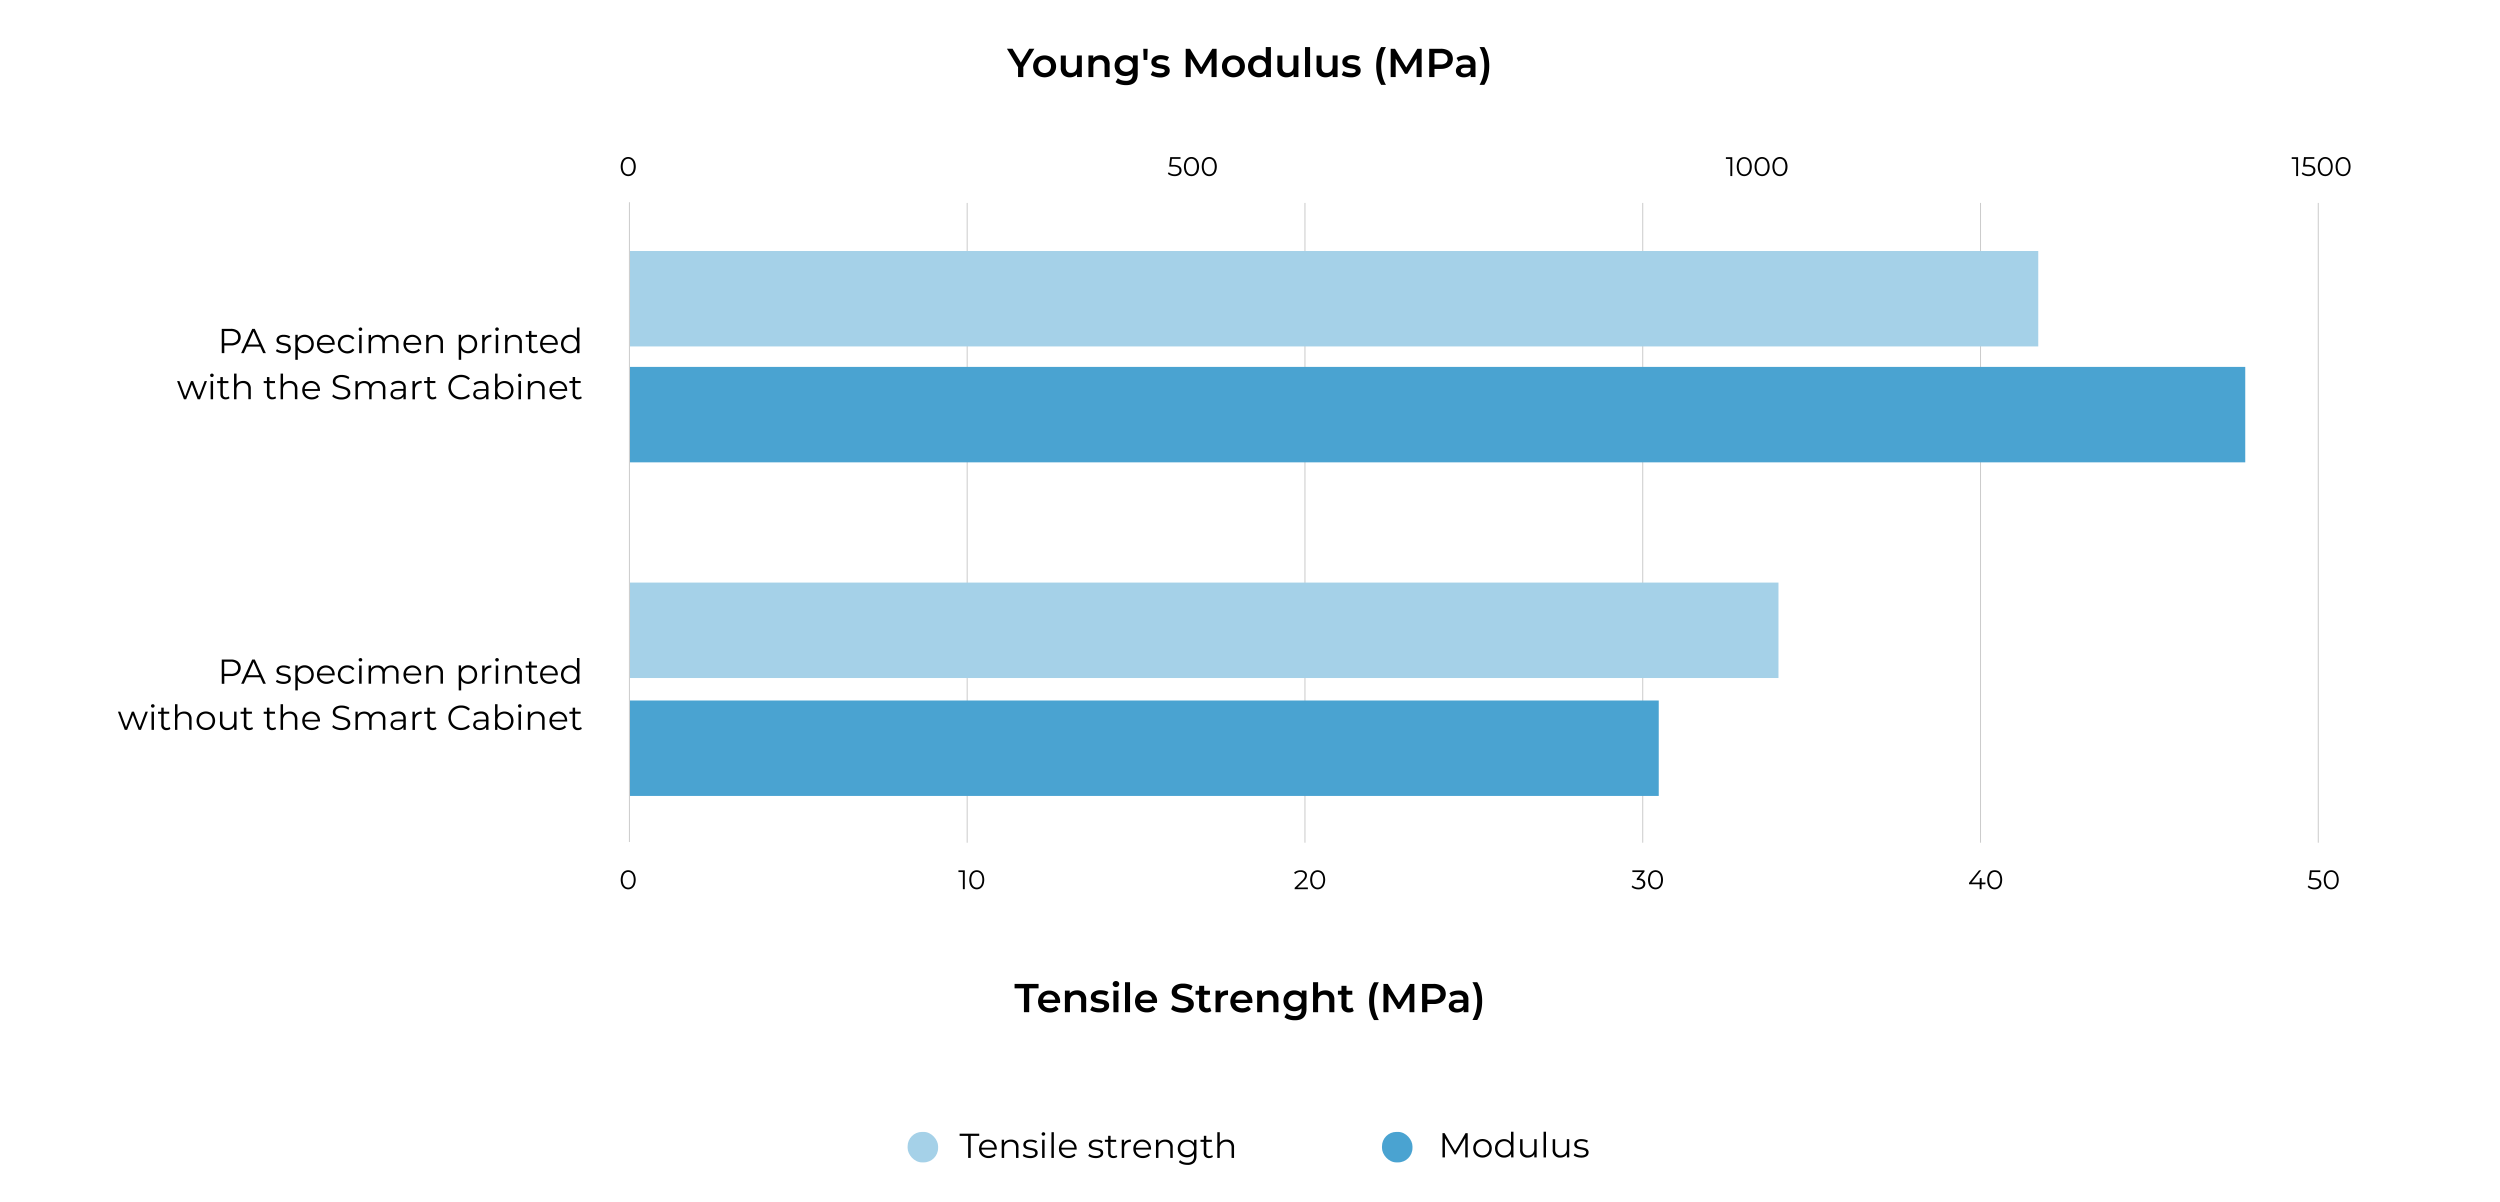 <svg id="Capa_1" data-name="Capa 1" xmlns="http://www.w3.org/2000/svg" viewBox="0 0 1300 625"><defs><style>.cls-1{fill:#ccc;}.cls-2{fill:#a5d1e8;}.cls-3{fill:#4aa3d1;}</style></defs><rect class="cls-1" x="502.67" y="105.52" width="0.53" height="332.69"/><rect class="cls-1" x="678.31" y="105.52" width="0.53" height="332.69"/><rect class="cls-1" x="853.95" y="105.52" width="0.53" height="332.69"/><rect class="cls-1" x="1029.6" y="105.52" width="0.53" height="332.69"/><rect class="cls-1" x="1205.24" y="105.52" width="0.53" height="332.69"/><rect class="cls-2" x="327.51" y="302.94" width="597.3" height="49.63"/><rect class="cls-3" x="327.51" y="364.26" width="535.04" height="49.63"/><rect class="cls-2" x="327.51" y="130.52" width="732.38" height="49.63"/><rect class="cls-3" x="327.51" y="190.79" width="840.02" height="49.63"/><rect class="cls-1" x="327.04" y="105.16" width="0.53" height="332.69"/><path d="M532.45,513.94h-4.87v-2.31h12.48v2.31h-4.88v12.39h-2.73Z"/><path d="M551.21,521.56h-8.8a3,3,0,0,0,1.21,2,4,4,0,0,0,2.42.72,4.11,4.11,0,0,0,3.05-1.21l1.4,1.61a4.76,4.76,0,0,1-1.91,1.37,7.13,7.13,0,0,1-2.6.46,7,7,0,0,1-3.26-.74,5.28,5.28,0,0,1-2.17-2,6.16,6.16,0,0,1,0-5.93,5.21,5.21,0,0,1,2.07-2,6,6,0,0,1,3-.74,5.82,5.82,0,0,1,2.93.73,5.1,5.1,0,0,1,2,2,6.13,6.13,0,0,1,.73,3C551.25,521,551.23,521.23,551.21,521.56Zm-7.76-3.72a3.1,3.1,0,0,0-1.06,2h6.36a3.08,3.08,0,0,0-3.17-2.73A3.15,3.15,0,0,0,543.45,517.84Z"/><path d="M563.53,516.23a4.87,4.87,0,0,1,1.28,3.68v6.42h-2.62v-6.09a3.13,3.13,0,0,0-.69-2.21,2.57,2.57,0,0,0-2-.75,3,3,0,0,0-2.29.87,3.48,3.48,0,0,0-.84,2.51v5.67h-2.62V515.12h2.5v1.45a4.1,4.1,0,0,1,1.64-1.18,5.78,5.78,0,0,1,2.22-.4A4.65,4.65,0,0,1,563.53,516.23Z"/><path d="M569,526.12a6.86,6.86,0,0,1-2.08-.9l1-2a6.23,6.23,0,0,0,1.82.81,7.61,7.61,0,0,0,2.09.31c1.56,0,2.35-.42,2.35-1.24a.83.83,0,0,0-.6-.82,9.91,9.91,0,0,0-1.92-.44,15.74,15.74,0,0,1-2.26-.48,3.61,3.61,0,0,1-1.51-1,2.67,2.67,0,0,1-.64-1.9,3,3,0,0,1,1.33-2.55,6,6,0,0,1,3.6-1,10.69,10.69,0,0,1,2.31.26,6.44,6.44,0,0,1,1.89.71l-1,2a6.26,6.26,0,0,0-3.22-.84,3.56,3.56,0,0,0-1.75.35,1,1,0,0,0-.6.91.92.92,0,0,0,.64.9,10.36,10.36,0,0,0,2,.49,15.61,15.61,0,0,1,2.2.48,3.39,3.39,0,0,1,1.48.93,2.56,2.56,0,0,1,.62,1.84,2.92,2.92,0,0,1-1.36,2.52,6.44,6.44,0,0,1-3.72,1A10,10,0,0,1,569,526.12Z"/><path d="M579.09,512.82a1.56,1.56,0,0,1,0-2.25,1.86,1.86,0,0,1,2.4,0,1.4,1.4,0,0,1,.48,1.08,1.62,1.62,0,0,1-.47,1.17,1.67,1.67,0,0,1-1.21.47A1.72,1.72,0,0,1,579.09,512.82Zm-.12,2.3h2.62v11.21H579Z"/><path d="M585,510.75h2.62v15.58H585Z"/><path d="M601.61,521.56h-8.8a3,3,0,0,0,1.2,2,4,4,0,0,0,2.43.72,4.11,4.11,0,0,0,3-1.21l1.4,1.61A4.76,4.76,0,0,1,599,526a7.13,7.13,0,0,1-2.6.46,7,7,0,0,1-3.26-.74,5.28,5.28,0,0,1-2.17-2,6.16,6.16,0,0,1,0-5.93,5.21,5.21,0,0,1,2.07-2,6,6,0,0,1,3-.74,5.82,5.82,0,0,1,2.93.73,5.1,5.1,0,0,1,2,2,6.13,6.13,0,0,1,.73,3C601.65,521,601.63,521.23,601.61,521.56Zm-7.76-3.72a3.1,3.1,0,0,0-1.06,2h6.36a3.08,3.08,0,0,0-3.17-2.73A3.15,3.15,0,0,0,593.85,517.84Z"/><path d="M611.49,526.06a6.79,6.79,0,0,1-2.51-1.28l.94-2.12a7.49,7.49,0,0,0,2.22,1.16,8,8,0,0,0,2.63.45,4.56,4.56,0,0,0,2.45-.52,1.59,1.59,0,0,0,.81-1.39,1.36,1.36,0,0,0-.45-1,3.34,3.34,0,0,0-1.15-.64c-.46-.15-1.09-.33-1.89-.52a24.34,24.34,0,0,1-2.72-.8,4.44,4.44,0,0,1-1.78-1.25,3.35,3.35,0,0,1-.75-2.3,3.9,3.9,0,0,1,.66-2.21,4.44,4.44,0,0,1,2-1.59,8.12,8.12,0,0,1,3.26-.59,10.3,10.3,0,0,1,2.65.34,7.21,7.21,0,0,1,2.25,1l-.86,2.12a9.16,9.16,0,0,0-2-.86,7.79,7.79,0,0,0-2-.29,4.17,4.17,0,0,0-2.4.55,1.66,1.66,0,0,0-.79,1.44,1.29,1.29,0,0,0,.45,1,3.17,3.17,0,0,0,1.15.63c.46.16,1.09.33,1.89.53a18.74,18.74,0,0,1,2.69.79,4.58,4.58,0,0,1,1.79,1.25,3.25,3.25,0,0,1,.75,2.26,3.82,3.82,0,0,1-.67,2.21,4.47,4.47,0,0,1-2,1.57,8,8,0,0,1-3.28.59A11.22,11.22,0,0,1,611.49,526.06Z"/><path d="M629.91,525.72a3.12,3.12,0,0,1-1.12.57,4.93,4.93,0,0,1-1.4.19,3.92,3.92,0,0,1-2.85-1,3.71,3.71,0,0,1-1-2.81v-5.4h-1.85v-2.1h1.85v-2.56h2.63v2.56h3v2.1h-3v5.33a1.78,1.78,0,0,0,.39,1.25,1.51,1.51,0,0,0,1.16.44,2.29,2.29,0,0,0,1.47-.47Z"/><path d="M638.57,515v2.5a3.58,3.58,0,0,0-.61-.06,3.18,3.18,0,0,0-2.4.89,3.58,3.58,0,0,0-.86,2.57v5.44h-2.62V515.12h2.5v1.64Q635.71,515,638.57,515Z"/><path d="M651.19,521.56h-8.8a3,3,0,0,0,1.21,2,4,4,0,0,0,2.42.72,4.11,4.11,0,0,0,3.05-1.21l1.4,1.61a4.76,4.76,0,0,1-1.91,1.37,7.13,7.13,0,0,1-2.6.46,7,7,0,0,1-3.26-.74,5.28,5.28,0,0,1-2.17-2,6.16,6.16,0,0,1,0-5.93,5.21,5.21,0,0,1,2.07-2,6,6,0,0,1,3-.74,5.82,5.82,0,0,1,2.93.73,5.1,5.1,0,0,1,2,2,6.13,6.13,0,0,1,.73,3C651.23,521,651.21,521.23,651.19,521.56Zm-7.76-3.72a3.1,3.1,0,0,0-1.06,2h6.36a3.08,3.08,0,0,0-3.17-2.73A3.15,3.15,0,0,0,643.43,517.84Z"/><path d="M663.51,516.23a4.87,4.87,0,0,1,1.28,3.68v6.42h-2.62v-6.09a3.13,3.13,0,0,0-.69-2.21,2.56,2.56,0,0,0-2-.75,3,3,0,0,0-2.29.87,3.48,3.48,0,0,0-.84,2.51v5.67h-2.62V515.12h2.5v1.45a4.1,4.1,0,0,1,1.64-1.18,5.78,5.78,0,0,1,2.22-.4A4.65,4.65,0,0,1,663.51,516.23Z"/><path d="M679.37,515.12v9.51q0,5.93-6,5.92a11,11,0,0,1-3.07-.41,6.6,6.6,0,0,1-2.39-1.18l1.18-2a5.64,5.64,0,0,0,1.86,1,7.34,7.34,0,0,0,2.27.37,3.74,3.74,0,0,0,2.71-.84,3.43,3.43,0,0,0,.86-2.57v-.58a4.3,4.3,0,0,1-1.63,1.11,5.89,5.89,0,0,1-2.13.38,6,6,0,0,1-2.88-.69,5.1,5.1,0,0,1-2-1.92,5.71,5.71,0,0,1,0-5.66,5.12,5.12,0,0,1,2-1.9A6.11,6.11,0,0,1,673,515a5.81,5.81,0,0,1,2.22.4,4.07,4.07,0,0,1,1.67,1.22v-1.49Zm-3.54,7.59a3,3,0,0,0,1-2.32,3,3,0,0,0-1-2.29,3.86,3.86,0,0,0-4.91,0,3,3,0,0,0-1,2.29,3,3,0,0,0,1,2.32,3.83,3.83,0,0,0,4.91,0Z"/><path d="M692.58,516.23a4.91,4.91,0,0,1,1.28,3.68v6.42h-2.63v-6.09a3.13,3.13,0,0,0-.69-2.21,2.55,2.55,0,0,0-2-.75,3,3,0,0,0-2.29.87,3.48,3.48,0,0,0-.84,2.51v5.67h-2.63V510.75h2.63v5.67a4.23,4.23,0,0,1,1.6-1.06,6,6,0,0,1,2.13-.37A4.69,4.69,0,0,1,692.58,516.23Z"/><path d="M703.94,525.72a3.25,3.25,0,0,1-1.13.57,4.86,4.86,0,0,1-1.39.19,4,4,0,0,1-2.86-1,3.71,3.71,0,0,1-1-2.81v-5.4h-1.84v-2.1h1.84v-2.56h2.63v2.56h3v2.1h-3v5.33a1.74,1.74,0,0,0,.4,1.25,1.48,1.48,0,0,0,1.15.44,2.29,2.29,0,0,0,1.47-.47Z"/><path d="M712.6,526a21.17,21.17,0,0,1-.66-5.39,21.39,21.39,0,0,1,.66-5.41,14.69,14.69,0,0,1,1.9-4.42H717a18.81,18.81,0,0,0-1.88,4.67,22.45,22.45,0,0,0,0,10.31,18.88,18.88,0,0,0,1.88,4.68h-2.5A15.15,15.15,0,0,1,712.6,526Z"/><path d="M732.94,526.33l0-9.74-4.83,8.06h-1.22L722,516.71v9.62h-2.6v-14.7h2.24l5.84,9.75,5.73-9.75h2.25l0,14.7Z"/><path d="M748.87,512.26a4.81,4.81,0,0,1,2.17,1.81,5.48,5.48,0,0,1,0,5.57,4.83,4.83,0,0,1-2.17,1.82,8.18,8.18,0,0,1-3.33.63h-3.32v4.24h-2.73v-14.7h6A8.18,8.18,0,0,1,748.87,512.26Zm-.75,6.76a3,3,0,0,0,0-4.32,4.15,4.15,0,0,0-2.71-.76h-3.19v5.84h3.19A4.15,4.15,0,0,0,748.12,519Z"/><path d="M762.24,516.18a4.56,4.56,0,0,1,1.32,3.58v6.57h-2.48V525a3,3,0,0,1-1.38,1.12,6,6,0,0,1-4.35,0,3.37,3.37,0,0,1-1.46-1.2,3.16,3.16,0,0,1,.61-4.16,5.53,5.53,0,0,1,3.53-.91h2.9v-.17a2.31,2.31,0,0,0-.7-1.81,3.05,3.05,0,0,0-2.09-.62,5.92,5.92,0,0,0-1.86.29,4.61,4.61,0,0,0-1.54.82l-1-1.91a6.26,6.26,0,0,1,2.12-1,9.32,9.32,0,0,1,2.62-.36A5.45,5.45,0,0,1,762.24,516.18Zm-2.39,7.94a2.51,2.51,0,0,0,1.08-1.3v-1.3h-2.71c-1.51,0-2.27.5-2.27,1.49a1.34,1.34,0,0,0,.57,1.14,2.6,2.6,0,0,0,1.58.42A3.4,3.4,0,0,0,759.85,524.12Z"/><path d="M765.66,530.41a19.37,19.37,0,0,0,1.89-4.69,22,22,0,0,0,0-10.29,19.14,19.14,0,0,0-1.89-4.68h2.5a14.71,14.71,0,0,1,1.9,4.4,21.49,21.49,0,0,1,.66,5.43,21.14,21.14,0,0,1-.66,5.4,15.36,15.36,0,0,1-1.9,4.43Z"/><path d="M532.12,34.87v5.19h-2.73V34.91l-5.78-9.55h2.92l4.31,7.16,4.34-7.16h2.69Z"/><path d="M540.12,39.47a5.32,5.32,0,0,1-2.13-2,6.09,6.09,0,0,1,0-5.93,5.36,5.36,0,0,1,2.13-2,6.84,6.84,0,0,1,6.15,0,5.36,5.36,0,0,1,2.13,2,6.09,6.09,0,0,1,0,5.93,5.32,5.32,0,0,1-2.13,2,6.76,6.76,0,0,1-6.15,0ZM545.58,37a3.9,3.9,0,0,0,0-5.08,3.46,3.46,0,0,0-4.78,0,3.93,3.93,0,0,0,0,5.08,3.43,3.43,0,0,0,4.78,0Z"/><path d="M562.55,28.85V40.06h-2.5V38.63a4.33,4.33,0,0,1-1.58,1.17,5.11,5.11,0,0,1-2,.41A4.89,4.89,0,0,1,552.9,39a5,5,0,0,1-1.29-3.71v-6.4h2.62v6a3.28,3.28,0,0,0,.68,2.26,2.52,2.52,0,0,0,2,.75,2.91,2.91,0,0,0,2.23-.88,3.45,3.45,0,0,0,.83-2.5V28.85Z"/><path d="M575.76,30A4.89,4.89,0,0,1,577,33.63v6.43h-2.63V34a3.17,3.17,0,0,0-.69-2.22,2.58,2.58,0,0,0-2-.74,3,3,0,0,0-2.29.87,3.48,3.48,0,0,0-.84,2.51v5.67H566V28.85h2.5v1.44a4.08,4.08,0,0,1,1.64-1.17,5.81,5.81,0,0,1,2.22-.4A4.69,4.69,0,0,1,575.76,30Z"/><path d="M591.61,28.85v9.51q0,5.93-6.05,5.92a11.25,11.25,0,0,1-3.06-.41,6.43,6.43,0,0,1-2.4-1.19l1.18-2a5.64,5.64,0,0,0,1.86,1,7.44,7.44,0,0,0,2.28.36,3.73,3.73,0,0,0,2.7-.84,3.4,3.4,0,0,0,.87-2.56v-.59a4.36,4.36,0,0,1-1.64,1.12,5.83,5.83,0,0,1-2.12.37,6,6,0,0,1-2.89-.68,5.1,5.1,0,0,1-2-1.92,5.78,5.78,0,0,1,0-5.66,5.12,5.12,0,0,1,2-1.9,6.13,6.13,0,0,1,2.89-.67,5.8,5.8,0,0,1,2.21.4,4,4,0,0,1,1.67,1.22V28.85Zm-3.54,7.59a3,3,0,0,0,1-2.32,3,3,0,0,0-1-2.29,3.86,3.86,0,0,0-4.91,0,3,3,0,0,0-1,2.29,3,3,0,0,0,1,2.32,3.83,3.83,0,0,0,4.91,0Z"/><path d="M594.51,25.36h2.27l-.19,5.82h-1.91Z"/><path d="M600.47,39.85a6.86,6.86,0,0,1-2.08-.9l1-2a6.23,6.23,0,0,0,1.82.81,7.6,7.6,0,0,0,2.09.3c1.56,0,2.35-.41,2.35-1.23a.82.82,0,0,0-.6-.82,10.55,10.55,0,0,0-1.92-.45,14.48,14.48,0,0,1-2.26-.48,3.5,3.5,0,0,1-1.51-.95,2.67,2.67,0,0,1-.64-1.9,3,3,0,0,1,1.33-2.56,6.12,6.12,0,0,1,3.6-1A10.69,10.69,0,0,1,606,29a6.44,6.44,0,0,1,1.89.71l-1,2a6.26,6.26,0,0,0-3.22-.84,3.56,3.56,0,0,0-1.75.35,1,1,0,0,0-.6.91.9.9,0,0,0,.64.89,10.22,10.22,0,0,0,2,.5,15.61,15.61,0,0,1,2.2.48,3.47,3.47,0,0,1,1.48.92,2.6,2.6,0,0,1,.62,1.85,2.92,2.92,0,0,1-1.36,2.52,6.44,6.44,0,0,1-3.72,1A10,10,0,0,1,600.47,39.85Z"/><path d="M630,40.06l0-9.75-4.83,8.07H624l-4.83-7.94v9.62h-2.6V25.36h2.24l5.84,9.74,5.73-9.74h2.25l0,14.7Z"/><path d="M638.31,39.47a5.32,5.32,0,0,1-2.13-2,6.16,6.16,0,0,1,0-5.93,5.36,5.36,0,0,1,2.13-2,6.86,6.86,0,0,1,6.16,0,5.36,5.36,0,0,1,2.13,2,6.16,6.16,0,0,1,0,5.93,5.32,5.32,0,0,1-2.13,2,6.78,6.78,0,0,1-6.16,0ZM643.77,37a3.87,3.87,0,0,0,0-5.08,3.2,3.2,0,0,0-2.39-1,3.16,3.16,0,0,0-2.38,1A3.9,3.9,0,0,0,639,37a3.14,3.14,0,0,0,2.38,1A3.17,3.17,0,0,0,643.77,37Z"/><path d="M660.87,24.48V40.06h-2.52V38.61a4.16,4.16,0,0,1-1.61,1.2,5.55,5.55,0,0,1-2.11.4,5.87,5.87,0,0,1-2.91-.72,5,5,0,0,1-2-2,6.09,6.09,0,0,1-.74-3,6,6,0,0,1,.74-3,5.1,5.1,0,0,1,2-2,6,6,0,0,1,2.91-.71,5.41,5.41,0,0,1,2,.38,4.11,4.11,0,0,1,1.57,1.13V24.48Zm-4.22,13.05a3.13,3.13,0,0,0,1.19-1.23,4.11,4.11,0,0,0,0-3.7,3,3,0,0,0-1.19-1.22A3.36,3.36,0,0,0,655,31a3.39,3.39,0,0,0-1.71.43,3,3,0,0,0-1.19,1.22,4.11,4.11,0,0,0,0,3.7,3.13,3.13,0,0,0,1.19,1.23A3.39,3.39,0,0,0,655,38,3.36,3.36,0,0,0,656.65,37.53Z"/><path d="M675.17,28.85V40.06h-2.5V38.63a4.33,4.33,0,0,1-1.58,1.17,5.11,5.11,0,0,1-2,.41A4.89,4.89,0,0,1,665.52,39a5,5,0,0,1-1.29-3.71v-6.4h2.62v6a3.28,3.28,0,0,0,.68,2.26,2.52,2.52,0,0,0,2,.75,2.89,2.89,0,0,0,2.23-.88,3.45,3.45,0,0,0,.83-2.5V28.85Z"/><path d="M678.61,24.48h2.63V40.06h-2.63Z"/><path d="M695.54,28.85V40.06H693V38.63a4.33,4.33,0,0,1-1.58,1.17,5.11,5.11,0,0,1-2,.41A4.89,4.89,0,0,1,685.89,39a5,5,0,0,1-1.29-3.71v-6.4h2.62v6a3.28,3.28,0,0,0,.68,2.26,2.52,2.52,0,0,0,2,.75,2.91,2.91,0,0,0,2.23-.88,3.45,3.45,0,0,0,.83-2.5V28.85Z"/><path d="M699.78,39.85a6.86,6.86,0,0,1-2.08-.9l1-2a6.28,6.28,0,0,0,1.81.81,7.7,7.7,0,0,0,2.09.3c1.57,0,2.36-.41,2.36-1.23a.82.82,0,0,0-.6-.82,10.55,10.55,0,0,0-1.92-.45,14.48,14.48,0,0,1-2.26-.48,3.44,3.44,0,0,1-1.51-.95,2.67,2.67,0,0,1-.64-1.9,3,3,0,0,1,1.33-2.56,6.12,6.12,0,0,1,3.6-1,10.69,10.69,0,0,1,2.31.26,6.44,6.44,0,0,1,1.89.71l-1,2a6.2,6.2,0,0,0-3.21-.84,3.56,3.56,0,0,0-1.75.35,1,1,0,0,0-.6.91.9.9,0,0,0,.64.89,10.28,10.28,0,0,0,2,.5,15.79,15.79,0,0,1,2.21.48,3.47,3.47,0,0,1,1.48.92,2.6,2.6,0,0,1,.62,1.85,2.93,2.93,0,0,1-1.37,2.52,6.43,6.43,0,0,1-3.71,1A10,10,0,0,1,699.78,39.85Z"/><path d="M716.3,39.7a22.1,22.1,0,0,1,0-10.8,14.69,14.69,0,0,1,1.9-4.42h2.5a18.07,18.07,0,0,0-1.88,4.67,22.45,22.45,0,0,0,0,10.31,18.07,18.07,0,0,0,1.88,4.67h-2.5A15,15,0,0,1,716.3,39.7Z"/><path d="M736.63,40.06l0-9.75-4.83,8.07h-1.21l-4.83-7.94v9.62h-2.61V25.36h2.25l5.84,9.74L737,25.36h2.25l0,14.7Z"/><path d="M752.56,26a4.88,4.88,0,0,1,2.18,1.8,5.56,5.56,0,0,1,0,5.58,4.85,4.85,0,0,1-2.18,1.82,8.11,8.11,0,0,1-3.33.63h-3.31v4.24h-2.73V25.36h6A8.11,8.11,0,0,1,752.56,26Zm-.74,6.76a2.64,2.64,0,0,0,.92-2.16,2.64,2.64,0,0,0-.92-2.16,4.17,4.17,0,0,0-2.71-.76h-3.19v5.84h3.19A4.23,4.23,0,0,0,751.82,32.75Z"/><path d="M765.94,29.91a4.59,4.59,0,0,1,1.31,3.58v6.57h-2.48V38.69a3.07,3.07,0,0,1-1.37,1.13,6,6,0,0,1-4.36,0,3.42,3.42,0,0,1-1.46-1.2,3.06,3.06,0,0,1-.51-1.73,3,3,0,0,1,1.12-2.43,5.58,5.58,0,0,1,3.54-.91h2.9v-.17a2.3,2.3,0,0,0-.71-1.81,3,3,0,0,0-2.09-.63,5.83,5.83,0,0,0-1.85.3,4.49,4.49,0,0,0-1.55.82l-1-1.91a6.25,6.25,0,0,1,2.12-1,9.44,9.44,0,0,1,2.63-.36A5.47,5.47,0,0,1,765.94,29.91Zm-2.39,7.93a2.45,2.45,0,0,0,1.08-1.29v-1.3h-2.71c-1.51,0-2.27.5-2.27,1.49a1.34,1.34,0,0,0,.57,1.14,2.59,2.59,0,0,0,1.57.41A3.41,3.41,0,0,0,763.55,37.84Z"/><path d="M769.35,44.13a18.39,18.39,0,0,0,1.89-4.68,22,22,0,0,0,0-10.29,18.39,18.39,0,0,0-1.89-4.68h2.5a14.35,14.35,0,0,1,1.9,4.4,22.54,22.54,0,0,1,0,10.83,15,15,0,0,1-1.9,4.42Z"/><rect class="cls-2" x="471.96" y="588.59" width="15.86" height="15.86" rx="7.5"/><rect class="cls-3" x="718.63" y="588.59" width="15.86" height="15.86" rx="7.5"/><path d="M503.44,590.67H499v-1.15H509.2v1.15h-4.43v11.45h-1.33Z"/><path d="M518.31,597.78h-7.92a3.37,3.37,0,0,0,1.13,2.38,3.77,3.77,0,0,0,2.6.91,4.14,4.14,0,0,0,1.62-.31,3.51,3.51,0,0,0,1.27-.93l.72.83a4,4,0,0,1-1.57,1.15,5.39,5.39,0,0,1-2.08.4,5.19,5.19,0,0,1-2.58-.63,4.45,4.45,0,0,1-1.76-1.71,4.93,4.93,0,0,1-.63-2.49,5.08,5.08,0,0,1,.6-2.48,4.47,4.47,0,0,1,1.66-1.71,4.89,4.89,0,0,1,4.73,0,4.3,4.3,0,0,1,1.63,1.7,5.07,5.07,0,0,1,.6,2.49Zm-6.87-3.23a3.39,3.39,0,0,0-1.05,2.27h6.71a3.39,3.39,0,0,0-1.05-2.27,3.46,3.46,0,0,0-4.61,0Z"/><path d="M528.6,593.61a4.05,4.05,0,0,1,1,3v5.5h-1.28v-5.37a3.16,3.16,0,0,0-.74-2.25,2.78,2.78,0,0,0-2.1-.77,3.21,3.21,0,0,0-2.42.91,3.39,3.39,0,0,0-.89,2.51v5h-1.28v-9.47h1.22v1.74a3.61,3.61,0,0,1,1.45-1.34,4.63,4.63,0,0,1,2.15-.47A3.89,3.89,0,0,1,528.6,593.61Z"/><path d="M533.46,601.87a4.7,4.7,0,0,1-1.65-.83l.57-1a5,5,0,0,0,1.5.76,5.86,5.86,0,0,0,1.87.3,3.61,3.61,0,0,0,1.92-.41,1.29,1.29,0,0,0,.62-1.14,1.05,1.05,0,0,0-.34-.82,2.24,2.24,0,0,0-.87-.45,11.9,11.9,0,0,0-1.38-.29,17.09,17.09,0,0,1-1.86-.45,2.74,2.74,0,0,1-1.19-.76,2.13,2.13,0,0,1-.5-1.49,2.34,2.34,0,0,1,1-1.95,4.48,4.48,0,0,1,2.76-.75,7.19,7.19,0,0,1,1.83.24,4.8,4.8,0,0,1,1.51.64l-.55,1a4.82,4.82,0,0,0-2.79-.81,3.22,3.22,0,0,0-1.85.44,1.31,1.31,0,0,0-.62,1.13,1.11,1.11,0,0,0,.35.86,2,2,0,0,0,.87.48c.35.1.83.21,1.44.32a14.63,14.63,0,0,1,1.82.43,2.58,2.58,0,0,1,1.17.74,2,2,0,0,1,.49,1.43,2.31,2.31,0,0,1-1,2,5,5,0,0,1-2.87.73A7.28,7.28,0,0,1,533.46,601.87Z"/><path d="M541.91,590.31a.89.89,0,0,1-.27-.65.86.86,0,0,1,.27-.63.9.9,0,0,1,.66-.27.94.94,0,0,1,.67.26.83.83,0,0,1,.27.62.94.94,0,0,1-1.6.67Zm0,2.34h1.28v9.47h-1.28Z"/><path d="M546.77,588.76H548v13.36h-1.27Z"/><path d="M559.85,597.78h-7.92a3.34,3.34,0,0,0,1.14,2.38,3.72,3.72,0,0,0,2.59.91,4.07,4.07,0,0,0,1.62-.31,3.55,3.55,0,0,0,1.28-.93l.72.83a4.07,4.07,0,0,1-1.58,1.15,5.39,5.39,0,0,1-2.08.4,5.19,5.19,0,0,1-2.58-.63,4.45,4.45,0,0,1-1.76-1.71,4.93,4.93,0,0,1-.63-2.49,5,5,0,0,1,.61-2.48,4.38,4.38,0,0,1,1.65-1.71,4.62,4.62,0,0,1,2.37-.61,4.56,4.56,0,0,1,2.36.61,4.4,4.4,0,0,1,1.64,1.7,5.18,5.18,0,0,1,.59,2.49ZM553,594.55a3.45,3.45,0,0,0-1.06,2.27h6.72a3.45,3.45,0,0,0-1.06-2.27,3.45,3.45,0,0,0-4.6,0Z"/><path d="M567.53,601.87a4.88,4.88,0,0,1-1.65-.83l.58-1a4.84,4.84,0,0,0,1.49.76,5.9,5.9,0,0,0,1.87.3,3.56,3.56,0,0,0,1.92-.41,1.29,1.29,0,0,0,.62-1.14,1,1,0,0,0-.34-.82,2.27,2.27,0,0,0-.86-.45,11.69,11.69,0,0,0-1.39-.29,16.27,16.27,0,0,1-1.85-.45,2.71,2.71,0,0,1-1.2-.76,2.13,2.13,0,0,1-.5-1.49,2.34,2.34,0,0,1,1-1.95,4.48,4.48,0,0,1,2.76-.75,7.19,7.19,0,0,1,1.83.24,4.86,4.86,0,0,1,1.52.64l-.56,1a4.78,4.78,0,0,0-2.79-.81,3.24,3.24,0,0,0-1.85.44,1.31,1.31,0,0,0-.62,1.13,1.11,1.11,0,0,0,.35.86,2.15,2.15,0,0,0,.88.48,14,14,0,0,0,1.44.32,14.41,14.41,0,0,1,1.81.43,2.58,2.58,0,0,1,1.17.74,2,2,0,0,1,.49,1.43,2.31,2.31,0,0,1-1,2,5,5,0,0,1-2.87.73A7.33,7.33,0,0,1,567.53,601.87Z"/><path d="M581,601.54a2.39,2.39,0,0,1-.89.49,3.38,3.38,0,0,1-1.1.18,2.83,2.83,0,0,1-2.06-.72,2.76,2.76,0,0,1-.72-2v-5.72h-1.69v-1.08h1.69v-2.07h1.28v2.07h2.88v1.08h-2.88v5.65a1.82,1.82,0,0,0,.42,1.29,1.64,1.64,0,0,0,1.22.44,2.17,2.17,0,0,0,.76-.13,1.75,1.75,0,0,0,.64-.36Z"/><path d="M585.87,593.06a4.59,4.59,0,0,1,2.2-.48v1.24l-.3,0a3,3,0,0,0-2.34.92,3.62,3.62,0,0,0-.85,2.57v4.83h-1.27v-9.47h1.22v1.85A3.12,3.12,0,0,1,585.87,593.06Z"/><path d="M598.53,597.78h-7.92a3.38,3.38,0,0,0,1.14,2.38,3.72,3.72,0,0,0,2.59.91,4.07,4.07,0,0,0,1.62-.31,3.55,3.55,0,0,0,1.28-.93l.72.83a4.07,4.07,0,0,1-1.58,1.15,5.39,5.39,0,0,1-2.08.4,5.19,5.19,0,0,1-2.58-.63,4.45,4.45,0,0,1-1.76-1.71,4.93,4.93,0,0,1-.63-2.49,5.09,5.09,0,0,1,.61-2.48,4.38,4.38,0,0,1,1.65-1.71,4.62,4.62,0,0,1,2.37-.61,4.56,4.56,0,0,1,2.36.61,4.4,4.4,0,0,1,1.64,1.7,5.18,5.18,0,0,1,.59,2.49Zm-6.86-3.23a3.45,3.45,0,0,0-1.06,2.27h6.72a3.45,3.45,0,0,0-1.06-2.27,3.45,3.45,0,0,0-4.6,0Z"/><path d="M608.82,593.61a4.05,4.05,0,0,1,1,3v5.5h-1.28v-5.37a3.16,3.16,0,0,0-.73-2.25,2.82,2.82,0,0,0-2.11-.77,3.21,3.21,0,0,0-2.42.91,3.43,3.43,0,0,0-.89,2.51v5h-1.28v-9.47h1.22v1.74a3.68,3.68,0,0,1,1.45-1.34,4.64,4.64,0,0,1,2.16-.47A3.86,3.86,0,0,1,608.82,593.61Z"/><path d="M622.15,592.65V601a4.83,4.83,0,0,1-1.18,3.58,4.89,4.89,0,0,1-3.55,1.16,7.93,7.93,0,0,1-2.5-.39,5.22,5.22,0,0,1-1.92-1.07l.65-1a5,5,0,0,0,1.67,1,6.14,6.14,0,0,0,2.06.34,3.65,3.65,0,0,0,2.64-.83,3.52,3.52,0,0,0,.85-2.61v-1.2a3.82,3.82,0,0,1-1.56,1.37,4.82,4.82,0,0,1-2.13.46,5,5,0,0,1-2.42-.58,4.29,4.29,0,0,1-1.71-1.64,4.88,4.88,0,0,1,0-4.76,4.35,4.35,0,0,1,1.7-1.62,5.13,5.13,0,0,1,2.43-.57,4.88,4.88,0,0,1,2.18.48,3.83,3.83,0,0,1,1.56,1.4v-1.81Zm-3,7.53a3.18,3.18,0,0,0,1.29-1.23,3.6,3.6,0,0,0,.46-1.8,3.53,3.53,0,0,0-.46-1.79,3.22,3.22,0,0,0-1.28-1.23,3.93,3.93,0,0,0-1.86-.44,3.88,3.88,0,0,0-1.85.43,3.22,3.22,0,0,0-1.28,1.23,3.75,3.75,0,0,0,0,3.6,3.22,3.22,0,0,0,1.28,1.23,4.11,4.11,0,0,0,3.7,0Z"/><path d="M630.72,601.54a2.47,2.47,0,0,1-.89.49,3.49,3.49,0,0,1-1.11.18,2.81,2.81,0,0,1-2.05-.72,2.76,2.76,0,0,1-.72-2v-5.72h-1.7v-1.08H626v-2.07h1.27v2.07h2.88v1.08h-2.88v5.65a1.82,1.82,0,0,0,.43,1.29,1.6,1.6,0,0,0,1.21.44,2.22,2.22,0,0,0,.77-.13,1.83,1.83,0,0,0,.64-.36Z"/><path d="M640.7,593.61a4.05,4.05,0,0,1,1,3v5.5h-1.28v-5.37a3.12,3.12,0,0,0-.74-2.25,2.78,2.78,0,0,0-2.1-.77,3.21,3.21,0,0,0-2.42.91,3.39,3.39,0,0,0-.89,2.51v5H633V588.76h1.28v5.54a3.37,3.37,0,0,1,1.44-1.27,4.7,4.7,0,0,1,2.1-.45A3.87,3.87,0,0,1,640.7,593.61Z"/><path d="M763.21,589.26v12.6h-1.28V591.78L757,600.25h-.63l-5-8.42v10h-1.28v-12.6h1.1l5.47,9.34,5.42-9.34Z"/><path d="M768.45,601.32a4.44,4.44,0,0,1-1.73-1.71,5.22,5.22,0,0,1,0-5,4.44,4.44,0,0,1,1.73-1.71,5.29,5.29,0,0,1,4.93,0,4.48,4.48,0,0,1,1.72,1.71,5.29,5.29,0,0,1,0,5,4.48,4.48,0,0,1-1.72,1.71,5.14,5.14,0,0,1-4.93,0Zm4.27-1a3.14,3.14,0,0,0,1.25-1.3,4.07,4.07,0,0,0,.45-1.93,4,4,0,0,0-.45-1.92,3.16,3.16,0,0,0-1.25-1.31,3.79,3.79,0,0,0-3.62,0,3.31,3.31,0,0,0-1.26,1.31,4,4,0,0,0-.46,1.92,4.08,4.08,0,0,0,.46,1.93,3.29,3.29,0,0,0,1.26,1.3,3.79,3.79,0,0,0,3.62,0Z"/><path d="M787,588.5v13.36h-1.22V600a3.9,3.9,0,0,1-1.53,1.46,4.41,4.41,0,0,1-2.13.51,4.78,4.78,0,0,1-2.41-.62,4.22,4.22,0,0,1-1.69-1.71,5.43,5.43,0,0,1,0-5,4.25,4.25,0,0,1,1.69-1.7,4.87,4.87,0,0,1,2.41-.6,4.45,4.45,0,0,1,2.08.47,4,4,0,0,1,1.52,1.4V588.5Zm-3,11.85a3.29,3.29,0,0,0,1.26-1.3,4,4,0,0,0,.46-1.93,3.9,3.9,0,0,0-.46-1.92,3.31,3.31,0,0,0-1.26-1.31,3.48,3.48,0,0,0-1.79-.46,3.53,3.53,0,0,0-1.81.46,3.31,3.31,0,0,0-1.26,1.31,3.9,3.9,0,0,0-.46,1.92,4,4,0,0,0,.46,1.93,3.29,3.29,0,0,0,1.26,1.3,3.53,3.53,0,0,0,1.81.46A3.48,3.48,0,0,0,784,600.35Z"/><path d="M799.07,592.39v9.47h-1.23v-1.73a3.62,3.62,0,0,1-1.38,1.34,4.16,4.16,0,0,1-2,.48,3.67,3.67,0,0,1-4-4.07v-5.49h1.28v5.36a3.18,3.18,0,0,0,.74,2.27,2.75,2.75,0,0,0,2.11.77,3.07,3.07,0,0,0,2.35-.91,3.48,3.48,0,0,0,.87-2.52v-5Z"/><path d="M802.65,588.5h1.27v13.36h-1.27Z"/><path d="M816,592.39v9.47H814.8v-1.73a3.58,3.58,0,0,1-1.39,1.34,4.15,4.15,0,0,1-2,.48,3.67,3.67,0,0,1-4-4.07v-5.49h1.28v5.36a3.14,3.14,0,0,0,.74,2.27,2.74,2.74,0,0,0,2.1.77,3.09,3.09,0,0,0,2.36-.91,3.47,3.47,0,0,0,.86-2.52v-5Z"/><path d="M819.94,601.61a4.79,4.79,0,0,1-1.65-.83l.58-1a4.84,4.84,0,0,0,1.49.76,5.86,5.86,0,0,0,1.87.3,3.58,3.58,0,0,0,1.92-.41,1.29,1.29,0,0,0,.62-1.14,1,1,0,0,0-.34-.82,2.24,2.24,0,0,0-.87-.45,11.9,11.9,0,0,0-1.38-.29,17.09,17.09,0,0,1-1.86-.45,2.74,2.74,0,0,1-1.19-.76,2.13,2.13,0,0,1-.5-1.49,2.35,2.35,0,0,1,1-1.95,4.48,4.48,0,0,1,2.76-.75,7.19,7.19,0,0,1,1.83.24,4.8,4.8,0,0,1,1.51.64l-.55,1a4.8,4.8,0,0,0-2.79-.81,3.22,3.22,0,0,0-1.85.44,1.31,1.31,0,0,0-.62,1.13,1.11,1.11,0,0,0,.35.86,2.11,2.11,0,0,0,.87.48c.35.1.83.21,1.44.32a14.2,14.2,0,0,1,1.82.43,2.58,2.58,0,0,1,1.17.74,2,2,0,0,1,.49,1.44,2.31,2.31,0,0,1-1,2,5,5,0,0,1-2.87.73A7.28,7.28,0,0,1,819.94,601.61Z"/><path d="M123.8,172.17a4.34,4.34,0,0,1,0,6.33,5.72,5.72,0,0,1-3.78,1.14h-3.38v4h-1.33V171H120A5.67,5.67,0,0,1,123.8,172.17Zm-1,5.48a2.83,2.83,0,0,0,1-2.31,2.88,2.88,0,0,0-1-2.35,4.37,4.37,0,0,0-2.86-.82h-3.35v6.3H120A4.37,4.37,0,0,0,122.85,177.65Z"/><path d="M135.32,180.25h-7l-1.51,3.37H125.4l5.76-12.6h1.32l5.76,12.6h-1.41Zm-.48-1.08-3-6.76-3,6.76Z"/><path d="M145.1,183.38a4.74,4.74,0,0,1-1.64-.84l.57-1a5,5,0,0,0,1.5.77,6.14,6.14,0,0,0,1.87.29,3.62,3.62,0,0,0,1.92-.4,1.3,1.3,0,0,0,.62-1.15,1,1,0,0,0-.34-.81,2.24,2.24,0,0,0-.87-.45,11.63,11.63,0,0,0-1.38-.3,17.41,17.41,0,0,1-1.86-.44,2.73,2.73,0,0,1-1.2-.77,2.11,2.11,0,0,1-.49-1.49,2.36,2.36,0,0,1,1-1.95,4.47,4.47,0,0,1,2.75-.75,7.21,7.21,0,0,1,1.84.24,5,5,0,0,1,1.51.64l-.56,1a4.78,4.78,0,0,0-2.79-.81,3.21,3.21,0,0,0-1.84.43,1.3,1.3,0,0,0-.62,1.13,1.12,1.12,0,0,0,.35.87,2.14,2.14,0,0,0,.87.47,12.66,12.66,0,0,0,1.44.32,16.68,16.68,0,0,1,1.82.43,2.58,2.58,0,0,1,1.17.74,2.06,2.06,0,0,1,.49,1.44,2.3,2.3,0,0,1-1,2,4.9,4.9,0,0,1-2.87.73A7.39,7.39,0,0,1,145.1,183.38Z"/><path d="M160.86,174.68a4.34,4.34,0,0,1,1.7,1.7,5.17,5.17,0,0,1,.61,2.5,5.23,5.23,0,0,1-.61,2.53,4.38,4.38,0,0,1-1.69,1.7,4.85,4.85,0,0,1-2.42.6,4.46,4.46,0,0,1-2.08-.48,4,4,0,0,1-1.52-1.39v5.27h-1.28v-13h1.23V176a4,4,0,0,1,1.52-1.44,4.52,4.52,0,0,1,2.13-.5A4.87,4.87,0,0,1,160.86,174.68Zm-.7,7.44a3.27,3.27,0,0,0,1.27-1.31,3.93,3.93,0,0,0,.46-1.93,3.88,3.88,0,0,0-.46-1.91,3.34,3.34,0,0,0-1.27-1.31,3.77,3.77,0,0,0-3.61,0,3.38,3.38,0,0,0-1.26,1.31,4,4,0,0,0-.46,1.91,4,4,0,0,0,.46,1.93,3.31,3.31,0,0,0,1.26,1.31,3.77,3.77,0,0,0,3.61,0Z"/><path d="M174,179.28H166.1a3.38,3.38,0,0,0,1.14,2.39,3.77,3.77,0,0,0,2.59.91,4.07,4.07,0,0,0,1.62-.32,3.55,3.55,0,0,0,1.28-.93l.72.83a4,4,0,0,1-1.58,1.15,5.21,5.21,0,0,1-2.08.4,5.29,5.29,0,0,1-2.58-.62,4.55,4.55,0,0,1-1.76-1.72,4.9,4.9,0,0,1-.63-2.49,5,5,0,0,1,.61-2.48,4.38,4.38,0,0,1,1.65-1.71,4.89,4.89,0,0,1,4.73,0,4.47,4.47,0,0,1,1.64,1.7,5.2,5.2,0,0,1,.59,2.49Zm-6.87-3.23a3.49,3.49,0,0,0-1.05,2.28h6.72a3.45,3.45,0,0,0-1.06-2.28,3.49,3.49,0,0,0-4.61,0Z"/><path d="M178.06,183.1a4.4,4.4,0,0,1-1.73-1.72,4.87,4.87,0,0,1-.63-2.5,4.79,4.79,0,0,1,.63-2.48,4.44,4.44,0,0,1,1.73-1.71,5.1,5.1,0,0,1,2.51-.61,4.83,4.83,0,0,1,2.19.48,3.58,3.58,0,0,1,1.52,1.39l-.95.65a2.93,2.93,0,0,0-1.19-1,3.44,3.44,0,0,0-1.57-.35,3.74,3.74,0,0,0-1.84.45,3.23,3.23,0,0,0-1.28,1.31,4.28,4.28,0,0,0,0,3.86,3.27,3.27,0,0,0,1.28,1.3,3.75,3.75,0,0,0,1.84.46,3.58,3.58,0,0,0,1.57-.35,2.9,2.9,0,0,0,1.19-1l.95.65a3.61,3.61,0,0,1-1.53,1.39,4.85,4.85,0,0,1-2.18.48A5.21,5.21,0,0,1,178.06,183.1Z"/><path d="M186.77,171.81a.84.84,0,0,1-.27-.65.83.83,0,0,1,.27-.63.88.88,0,0,1,.66-.27,1,1,0,0,1,.67.26.86.86,0,0,1,.27.62.9.9,0,0,1-.27.67.92.92,0,0,1-.67.27A.88.88,0,0,1,186.77,171.81Zm0,2.34h1.28v9.47h-1.28Z"/><path d="M206.23,175.1a4.14,4.14,0,0,1,1,3v5.49H206v-5.37a3.25,3.25,0,0,0-.71-2.25,2.6,2.6,0,0,0-2-.77,3,3,0,0,0-2.32.91,3.56,3.56,0,0,0-.85,2.51v5h-1.27v-5.37a3.25,3.25,0,0,0-.71-2.25,2.65,2.65,0,0,0-2-.77,3,3,0,0,0-2.31.91,3.52,3.52,0,0,0-.86,2.51v5h-1.28v-9.47h1.23v1.73a3.33,3.33,0,0,1,1.4-1.33,4.45,4.45,0,0,1,2.07-.47,4.11,4.11,0,0,1,2.06.5,3.11,3.11,0,0,1,1.31,1.5,3.66,3.66,0,0,1,1.5-1.47,4.69,4.69,0,0,1,2.24-.53A3.78,3.78,0,0,1,206.23,175.1Z"/><path d="M219,179.28h-7.92a3.38,3.38,0,0,0,1.14,2.39,3.77,3.77,0,0,0,2.59.91,4.07,4.07,0,0,0,1.62-.32,3.55,3.55,0,0,0,1.28-.93l.72.83a4,4,0,0,1-1.58,1.15,5.21,5.21,0,0,1-2.08.4,5.29,5.29,0,0,1-2.58-.62,4.55,4.55,0,0,1-1.76-1.72,4.9,4.9,0,0,1-.63-2.49,5.09,5.09,0,0,1,.61-2.48,4.38,4.38,0,0,1,1.65-1.71,4.62,4.62,0,0,1,2.37-.61,4.56,4.56,0,0,1,2.36.61,4.47,4.47,0,0,1,1.64,1.7,5.2,5.2,0,0,1,.59,2.49Zm-6.86-3.23a3.45,3.45,0,0,0-1.06,2.28h6.72a3.45,3.45,0,0,0-1.06-2.28,3.48,3.48,0,0,0-4.6,0Z"/><path d="M229.29,175.11a4.06,4.06,0,0,1,1.05,3v5.49h-1.28v-5.37a3.16,3.16,0,0,0-.73-2.25,2.82,2.82,0,0,0-2.11-.77,3.21,3.21,0,0,0-2.42.91,3.45,3.45,0,0,0-.89,2.51v5h-1.28v-9.47h1.22v1.75a3.54,3.54,0,0,1,1.45-1.34,4.63,4.63,0,0,1,2.15-.48A3.87,3.87,0,0,1,229.29,175.11Z"/><path d="M245.82,174.68a4.25,4.25,0,0,1,1.69,1.7,5.06,5.06,0,0,1,.62,2.5,5.13,5.13,0,0,1-.62,2.53,4.36,4.36,0,0,1-1.68,1.7,4.85,4.85,0,0,1-2.42.6,4.46,4.46,0,0,1-2.08-.48,4,4,0,0,1-1.52-1.39v5.27h-1.28v-13h1.23V176a4,4,0,0,1,1.52-1.44,4.52,4.52,0,0,1,2.13-.5A4.87,4.87,0,0,1,245.82,174.68Zm-.7,7.44a3.27,3.27,0,0,0,1.27-1.31,4,4,0,0,0,.46-1.93,4,4,0,0,0-.46-1.91,3.34,3.34,0,0,0-1.27-1.31,3.77,3.77,0,0,0-3.61,0,3.38,3.38,0,0,0-1.26,1.31,3.88,3.88,0,0,0-.46,1.91,3.93,3.93,0,0,0,.46,1.93,3.31,3.31,0,0,0,1.26,1.31,3.77,3.77,0,0,0,3.61,0Z"/><path d="M253.3,174.56a4.59,4.59,0,0,1,2.2-.48v1.24l-.3,0a3,3,0,0,0-2.34.92,3.62,3.62,0,0,0-.85,2.57v4.83h-1.27v-9.47H252V176A3.17,3.17,0,0,1,253.3,174.56Z"/><path d="M257.79,171.81a.88.88,0,0,1-.27-.65.86.86,0,0,1,.27-.63.9.9,0,0,1,.67-.27.93.93,0,0,1,.66.26.86.86,0,0,1,.27.62.94.94,0,0,1-1.6.67Zm0,2.34h1.28v9.47h-1.28Z"/><path d="M270.31,175.11a4.06,4.06,0,0,1,1.05,3v5.49h-1.28v-5.37a3.16,3.16,0,0,0-.73-2.25,2.82,2.82,0,0,0-2.11-.77,3.21,3.21,0,0,0-2.42.91,3.45,3.45,0,0,0-.89,2.51v5h-1.28v-9.47h1.23v1.75a3.45,3.45,0,0,1,1.44-1.34,4.65,4.65,0,0,1,2.16-.48A3.86,3.86,0,0,1,270.31,175.11Z"/><path d="M279.82,183a2.4,2.4,0,0,1-.89.5,3.68,3.68,0,0,1-1.11.17,2.78,2.78,0,0,1-2.05-.72,2.75,2.75,0,0,1-.72-2v-5.73h-1.69v-1.08h1.69v-2.07h1.28v2.07h2.88v1.08h-2.88v5.65a1.79,1.79,0,0,0,.42,1.29,1.64,1.64,0,0,0,1.22.44,2.42,2.42,0,0,0,.76-.12,1.92,1.92,0,0,0,.64-.37Z"/><path d="M290.05,179.28h-7.92a3.41,3.41,0,0,0,1.13,2.39,3.79,3.79,0,0,0,2.59.91,4.07,4.07,0,0,0,1.62-.32,3.55,3.55,0,0,0,1.28-.93l.72.83a3.94,3.94,0,0,1-1.57,1.15,5.25,5.25,0,0,1-2.08.4,5.31,5.31,0,0,1-2.59-.62,4.52,4.52,0,0,1-1.75-1.72,4.9,4.9,0,0,1-.63-2.49,5.08,5.08,0,0,1,.6-2.48,4.4,4.4,0,0,1,1.66-1.71,4.59,4.59,0,0,1,2.36-.61,4.54,4.54,0,0,1,2.36.61,4.39,4.39,0,0,1,1.64,1.7,5.09,5.09,0,0,1,.59,2.49Zm-6.87-3.23a3.39,3.39,0,0,0-1.05,2.28h6.71a3.39,3.39,0,0,0-1-2.28,3.26,3.26,0,0,0-2.32-.87A3.22,3.22,0,0,0,283.18,176.05Z"/><path d="M301.31,170.26v13.36h-1.22v-1.87a3.94,3.94,0,0,1-1.52,1.46,4.52,4.52,0,0,1-2.13.5,4.91,4.91,0,0,1-2.42-.61,4.41,4.41,0,0,1-1.69-1.71,5.45,5.45,0,0,1,0-5,4.32,4.32,0,0,1,1.69-1.7,4.91,4.91,0,0,1,2.42-.6,4.49,4.49,0,0,1,2.08.48A4,4,0,0,1,300,176v-5.69Zm-3,11.86a3.31,3.31,0,0,0,1.26-1.31,4.34,4.34,0,0,0,0-3.85,3.31,3.31,0,0,0-1.26-1.31,3.64,3.64,0,0,0-1.8-.45,3.59,3.59,0,0,0-1.8.45,3.18,3.18,0,0,0-1.26,1.31,4.26,4.26,0,0,0,0,3.85,3.18,3.18,0,0,0,1.26,1.31,3.6,3.6,0,0,0,1.8.46A3.65,3.65,0,0,0,298.34,182.12Z"/><path d="M107.62,198.15,104,207.62h-1.21l-3-7.76-3,7.76H95.65l-3.56-9.47h1.22l3,8,3-8h1.1l3,8,3-8Z"/><path d="M109.53,195.81a.88.88,0,0,1-.27-.65.86.86,0,0,1,.27-.63.9.9,0,0,1,.66-.27.94.94,0,0,1,.67.26.86.86,0,0,1,.27.62.94.94,0,0,1-1.6.67Zm0,2.34h1.27v9.47h-1.27Z"/><path d="M119.37,207a2.4,2.4,0,0,1-.89.5,3.67,3.67,0,0,1-1.1.17,2.79,2.79,0,0,1-2.06-.72,2.75,2.75,0,0,1-.72-2v-5.73h-1.69v-1.08h1.69v-2.07h1.28v2.07h2.88v1.08h-2.88v5.65a1.75,1.75,0,0,0,.43,1.29,1.6,1.6,0,0,0,1.21.44,2.53,2.53,0,0,0,.77-.12,2,2,0,0,0,.63-.37Z"/><path d="M129.35,199.11a4,4,0,0,1,1.06,3v5.49h-1.28v-5.37a3.16,3.16,0,0,0-.74-2.25,2.78,2.78,0,0,0-2.1-.77,3.21,3.21,0,0,0-2.42.91,3.41,3.41,0,0,0-.9,2.51v5H121.7V194.26H123v5.55a3.44,3.44,0,0,1,1.44-1.28,4.77,4.77,0,0,1,2.11-.45A3.85,3.85,0,0,1,129.35,199.11Z"/><path d="M143.58,207a2.4,2.4,0,0,1-.89.5,3.67,3.67,0,0,1-1.1.17,2.79,2.79,0,0,1-2.06-.72,2.75,2.75,0,0,1-.72-2v-5.73h-1.69v-1.08h1.69v-2.07h1.28v2.07H143v1.08h-2.88v5.65a1.79,1.79,0,0,0,.42,1.29,1.64,1.64,0,0,0,1.22.44,2.42,2.42,0,0,0,.76-.12,1.92,1.92,0,0,0,.64-.37Z"/><path d="M153.56,199.11a4,4,0,0,1,1.06,3v5.49h-1.28v-5.37a3.16,3.16,0,0,0-.74-2.25,2.78,2.78,0,0,0-2.1-.77,3.25,3.25,0,0,0-2.43.91,3.45,3.45,0,0,0-.89,2.51v5h-1.27V194.26h1.27v5.55a3.44,3.44,0,0,1,1.44-1.28,4.74,4.74,0,0,1,2.11-.45A3.85,3.85,0,0,1,153.56,199.11Z"/><path d="M166.37,203.28h-7.92a3.41,3.41,0,0,0,1.13,2.39,3.81,3.81,0,0,0,2.6.91,4.14,4.14,0,0,0,1.62-.32,3.51,3.51,0,0,0,1.27-.93l.72.83a3.94,3.94,0,0,1-1.57,1.15,5.21,5.21,0,0,1-2.08.4,5.29,5.29,0,0,1-2.58-.62,4.55,4.55,0,0,1-1.76-1.72,4.9,4.9,0,0,1-.63-2.49,5,5,0,0,1,.61-2.48,4.38,4.38,0,0,1,1.65-1.71,4.89,4.89,0,0,1,4.73,0,4.37,4.37,0,0,1,1.63,1.7,5.1,5.1,0,0,1,.6,2.49Zm-6.87-3.23a3.44,3.44,0,0,0-1.05,2.28h6.71a3.39,3.39,0,0,0-1-2.28,3.49,3.49,0,0,0-4.61,0Z"/><path d="M174.77,207.28a5,5,0,0,1-2-1.19l.52-1a4.93,4.93,0,0,0,1.82,1.11,6.64,6.64,0,0,0,2.34.42A4.25,4.25,0,0,0,180,206a1.91,1.91,0,0,0,.84-1.61,1.59,1.59,0,0,0-.46-1.2,3,3,0,0,0-1.12-.7,18.27,18.27,0,0,0-1.86-.53,20,20,0,0,1-2.26-.69,3.62,3.62,0,0,1-1.45-1,2.71,2.71,0,0,1-.61-1.85,3.11,3.11,0,0,1,.51-1.74,3.4,3.4,0,0,1,1.55-1.25,6.34,6.34,0,0,1,2.59-.47,7.52,7.52,0,0,1,2.11.3,6,6,0,0,1,1.79.82l-.45,1.06a5.9,5.9,0,0,0-1.69-.78,6.12,6.12,0,0,0-1.76-.27,4.07,4.07,0,0,0-2.49.64,2,2,0,0,0-.84,1.65,1.65,1.65,0,0,0,.46,1.22,3,3,0,0,0,1.15.7c.46.16,1.08.34,1.86.53a19.25,19.25,0,0,1,2.24.67,3.73,3.73,0,0,1,1.45,1,2.65,2.65,0,0,1,.6,1.83,3.09,3.09,0,0,1-.52,1.74,3.45,3.45,0,0,1-1.57,1.24,6.7,6.7,0,0,1-2.61.46A8,8,0,0,1,174.77,207.28Z"/><path d="M199.39,199.1a4.14,4.14,0,0,1,1,3v5.49h-1.28v-5.37a3.25,3.25,0,0,0-.71-2.25,2.61,2.61,0,0,0-2-.77,3,3,0,0,0-2.32.91,3.56,3.56,0,0,0-.85,2.51v5H192v-5.37a3.2,3.2,0,0,0-.72-2.25,2.61,2.61,0,0,0-2-.77,3,3,0,0,0-2.31.91,3.52,3.52,0,0,0-.86,2.51v5h-1.28v-9.47H186v1.73a3.33,3.33,0,0,1,1.4-1.33,4.45,4.45,0,0,1,2.07-.47,4.11,4.11,0,0,1,2.06.5,3.16,3.16,0,0,1,1.31,1.5,3.66,3.66,0,0,1,1.5-1.47,4.66,4.66,0,0,1,2.24-.53A3.78,3.78,0,0,1,199.39,199.1Z"/><path d="M210,199a3.56,3.56,0,0,1,1,2.74v5.87H209.8v-1.48a2.85,2.85,0,0,1-1.27,1.15,4.35,4.35,0,0,1-2,.42A3.85,3.85,0,0,1,204,207,2.6,2.6,0,0,1,204,203a4.28,4.28,0,0,1,2.78-.74h3v-.57a2.46,2.46,0,0,0-.68-1.87,2.87,2.87,0,0,0-2-.63,5,5,0,0,0-1.73.29,4.31,4.31,0,0,0-1.42.82l-.58-.95a5.08,5.08,0,0,1,1.73-1,6.77,6.77,0,0,1,2.12-.33A4,4,0,0,1,210,199Zm-1.44,7.2a3,3,0,0,0,1.15-1.44v-1.54h-3c-1.62,0-2.43.56-2.43,1.69a1.53,1.53,0,0,0,.63,1.3,2.85,2.85,0,0,0,1.76.48A3.4,3.4,0,0,0,208.6,206.21Z"/><path d="M217.07,198.56a4.59,4.59,0,0,1,2.2-.48v1.24l-.3,0a3,3,0,0,0-2.34.92,3.62,3.62,0,0,0-.85,2.57v4.83H214.5v-9.47h1.23V200A3.12,3.12,0,0,1,217.07,198.56Z"/><path d="M227,207a2.45,2.45,0,0,1-.9.5,3.67,3.67,0,0,1-1.1.17,2.51,2.51,0,0,1-2.77-2.75v-5.73h-1.7v-1.08h1.7v-2.07h1.27v2.07h2.88v1.08h-2.88v5.65a1.75,1.75,0,0,0,.43,1.29,1.6,1.6,0,0,0,1.21.44,2.48,2.48,0,0,0,.77-.12,2,2,0,0,0,.64-.37Z"/><path d="M236.38,206.9a6.07,6.07,0,0,1-2.36-2.3,6.77,6.77,0,0,1,0-6.57,6.07,6.07,0,0,1,2.37-2.29,6.94,6.94,0,0,1,3.38-.83,7,7,0,0,1,2.59.47,5.29,5.29,0,0,1,2,1.37l-.84.84a5.06,5.06,0,0,0-3.73-1.49,5.54,5.54,0,0,0-2.72.68,5,5,0,0,0-1.92,1.88,5.47,5.47,0,0,0,0,5.32,5,5,0,0,0,1.92,1.87,5.45,5.45,0,0,0,2.72.69,5,5,0,0,0,3.73-1.51l.84.84a5.51,5.51,0,0,1-2,1.38,7.29,7.29,0,0,1-6-.35Z"/><path d="M253,199a3.56,3.56,0,0,1,1,2.74v5.87h-1.23v-1.48a2.9,2.9,0,0,1-1.27,1.15,4.35,4.35,0,0,1-2,.42A3.89,3.89,0,0,1,247,207a2.61,2.61,0,0,1-.06-3.94,4.28,4.28,0,0,1,2.78-.74h3v-.57a2.46,2.46,0,0,0-.68-1.87,2.87,2.87,0,0,0-2-.63,5,5,0,0,0-1.73.29,4.31,4.31,0,0,0-1.42.82l-.58-.95a5.08,5.08,0,0,1,1.73-1,6.77,6.77,0,0,1,2.12-.33A4,4,0,0,1,253,199Zm-1.44,7.2a3,3,0,0,0,1.15-1.44v-1.54h-3c-1.62,0-2.43.56-2.43,1.69a1.53,1.53,0,0,0,.63,1.3,2.85,2.85,0,0,0,1.76.48A3.4,3.4,0,0,0,251.53,206.21Z"/><path d="M264.72,198.68a4.32,4.32,0,0,1,1.69,1.7,5.45,5.45,0,0,1,0,5,4.41,4.41,0,0,1-1.69,1.71,4.88,4.88,0,0,1-2.41.61,4.52,4.52,0,0,1-2.13-.5,4,4,0,0,1-1.53-1.46v1.87h-1.22V194.26h1.28V200a3.83,3.83,0,0,1,1.52-1.39,4.46,4.46,0,0,1,2.08-.48A4.87,4.87,0,0,1,264.72,198.68Zm-.7,7.44a3.27,3.27,0,0,0,1.27-1.31,4.26,4.26,0,0,0,0-3.85,3.27,3.27,0,0,0-1.27-1.31,3.85,3.85,0,0,0-3.61,0,3.31,3.31,0,0,0-1.26,1.31,4.26,4.26,0,0,0,0,3.85,3.31,3.31,0,0,0,1.26,1.31,3.77,3.77,0,0,0,3.61,0Z"/><path d="M269.62,195.81a.88.88,0,0,1-.27-.65.86.86,0,0,1,.27-.63.9.9,0,0,1,.66-.27.94.94,0,0,1,.67.26.86.86,0,0,1,.27.62.94.94,0,0,1-1.6.67Zm0,2.34h1.28v9.47h-1.28Z"/><path d="M282.14,199.11a4.06,4.06,0,0,1,1.05,3v5.49h-1.28v-5.37a3.16,3.16,0,0,0-.74-2.25,2.78,2.78,0,0,0-2.1-.77,3.21,3.21,0,0,0-2.42.91,3.41,3.41,0,0,0-.9,2.51v5h-1.27v-9.47h1.22v1.75a3.48,3.48,0,0,1,1.45-1.34,4.6,4.6,0,0,1,2.15-.48A3.89,3.89,0,0,1,282.14,199.11Z"/><path d="M294.94,203.28H287a3.38,3.38,0,0,0,1.14,2.39,3.77,3.77,0,0,0,2.59.91,4.07,4.07,0,0,0,1.62-.32,3.55,3.55,0,0,0,1.28-.93l.72.83a4,4,0,0,1-1.58,1.15,5.21,5.21,0,0,1-2.08.4,5.29,5.29,0,0,1-2.58-.62,4.55,4.55,0,0,1-1.76-1.72,4.9,4.9,0,0,1-.63-2.49,5.09,5.09,0,0,1,.61-2.48,4.38,4.38,0,0,1,1.65-1.71,4.62,4.62,0,0,1,2.37-.61,4.56,4.56,0,0,1,2.36.61,4.47,4.47,0,0,1,1.64,1.7,5.2,5.2,0,0,1,.59,2.49Zm-6.86-3.23a3.45,3.45,0,0,0-1.06,2.28h6.72a3.45,3.45,0,0,0-1.06-2.28,3.25,3.25,0,0,0-2.31-.87A3.2,3.2,0,0,0,288.08,200.05Z"/><path d="M302.56,207a2.49,2.49,0,0,1-.89.5,3.78,3.78,0,0,1-1.11.17,2.51,2.51,0,0,1-2.77-2.75v-5.73h-1.7v-1.08h1.7v-2.07h1.27v2.07h2.88v1.08h-2.88v5.65a1.79,1.79,0,0,0,.43,1.29,1.6,1.6,0,0,0,1.21.44,2.48,2.48,0,0,0,.77-.12,2,2,0,0,0,.64-.37Z"/><path d="M123.8,344.09a4.34,4.34,0,0,1,0,6.33,5.72,5.72,0,0,1-3.78,1.14h-3.38v4h-1.33v-12.6H120A5.67,5.67,0,0,1,123.8,344.09Zm-1,5.48a3.24,3.24,0,0,0,0-4.66,4.37,4.37,0,0,0-2.86-.82h-3.35v6.3H120A4.37,4.37,0,0,0,122.85,349.57Z"/><path d="M135.32,352.17h-7l-1.51,3.37H125.4l5.76-12.6h1.32l5.76,12.6h-1.41Zm-.49-1.08-3-6.77-3,6.77Z"/><path d="M145.1,355.29a4.73,4.73,0,0,1-1.64-.83l.57-1a4.8,4.8,0,0,0,1.5.76,5.86,5.86,0,0,0,1.87.3,3.62,3.62,0,0,0,1.92-.4,1.3,1.3,0,0,0,.62-1.15,1,1,0,0,0-.35-.82,2.41,2.41,0,0,0-.86-.45,11.69,11.69,0,0,0-1.39-.29,17.75,17.75,0,0,1-1.85-.44,2.73,2.73,0,0,1-1.2-.77,2.13,2.13,0,0,1-.49-1.49,2.36,2.36,0,0,1,1-1.95,4.47,4.47,0,0,1,2.75-.75,7.26,7.26,0,0,1,1.84.24,5.16,5.16,0,0,1,1.51.64l-.56,1a4.78,4.78,0,0,0-2.79-.82,3.2,3.2,0,0,0-1.84.44,1.29,1.29,0,0,0-.62,1.13,1.08,1.08,0,0,0,.35.86,2,2,0,0,0,.87.48c.35.1.83.21,1.44.32a14.63,14.63,0,0,1,1.82.43,2.69,2.69,0,0,1,1.17.74,2,2,0,0,1,.48,1.44,2.3,2.3,0,0,1-1,2,5,5,0,0,1-2.87.73A7.09,7.09,0,0,1,145.1,355.29Z"/><path d="M160.86,346.6a4.25,4.25,0,0,1,1.69,1.7,5.39,5.39,0,0,1,0,5,4.23,4.23,0,0,1-1.68,1.7,4.76,4.76,0,0,1-2.42.61,4.46,4.46,0,0,1-2.08-.48,3.92,3.92,0,0,1-1.52-1.4V359h-1.28v-13h1.23v1.87a4,4,0,0,1,1.52-1.44,4.52,4.52,0,0,1,2.13-.5A4.87,4.87,0,0,1,160.86,346.6Zm-.7,7.43a3.24,3.24,0,0,0,1.27-1.3,3.93,3.93,0,0,0,.46-1.93,3.83,3.83,0,0,0-.46-1.91,3.34,3.34,0,0,0-1.27-1.31,3.7,3.7,0,0,0-3.61,0,3.38,3.38,0,0,0-1.26,1.31,3.94,3.94,0,0,0-.46,1.91,4,4,0,0,0,.46,1.93,3.29,3.29,0,0,0,1.26,1.3,3.77,3.77,0,0,0,3.61,0Z"/><path d="M174,351.2H166.1a3.37,3.37,0,0,0,1.13,2.38,3.77,3.77,0,0,0,2.6.91,4.14,4.14,0,0,0,1.62-.31,3.51,3.51,0,0,0,1.27-.93l.72.83a4,4,0,0,1-1.57,1.15,5.21,5.21,0,0,1-2.08.4,5.29,5.29,0,0,1-2.58-.62,4.55,4.55,0,0,1-1.76-1.72,4.93,4.93,0,0,1-.63-2.49,5,5,0,0,1,.61-2.48,4.38,4.38,0,0,1,1.65-1.71,4.89,4.89,0,0,1,4.73,0,4.3,4.3,0,0,1,1.63,1.7,5.1,5.1,0,0,1,.6,2.49ZM167.15,348a3.44,3.44,0,0,0-1.05,2.28h6.71a3.39,3.39,0,0,0-1.05-2.28,3.46,3.46,0,0,0-4.61,0Z"/><path d="M178.06,355a4.4,4.4,0,0,1-1.74-1.71,5,5,0,0,1-.63-2.5,4.89,4.89,0,0,1,.63-2.48,4.47,4.47,0,0,1,1.74-1.71,5.1,5.1,0,0,1,2.51-.61,5,5,0,0,1,2.19.47,3.67,3.67,0,0,1,1.52,1.4l-.95.65a3.09,3.09,0,0,0-1.19-1.06,3.58,3.58,0,0,0-1.57-.35,3.75,3.75,0,0,0-1.84.46,3.23,3.23,0,0,0-1.28,1.31,4.28,4.28,0,0,0,0,3.86,3.18,3.18,0,0,0,1.28,1.29,3.64,3.64,0,0,0,1.84.46,3.57,3.57,0,0,0,1.57-.34,3,3,0,0,0,1.19-1l.95.64a3.57,3.57,0,0,1-1.53,1.4,4.85,4.85,0,0,1-2.18.48A5.1,5.1,0,0,1,178.06,355Z"/><path d="M186.76,343.73a.89.89,0,0,1-.27-.65.86.86,0,0,1,.27-.63.92.92,0,0,1,.67-.27,1,1,0,0,1,.67.26.84.84,0,0,1,.27.62.9.9,0,0,1-.27.67,1,1,0,0,1-1.34,0Zm0,2.34h1.28v9.47h-1.28Z"/><path d="M206.23,347a4.13,4.13,0,0,1,1,3v5.49H206v-5.37a3.25,3.25,0,0,0-.71-2.25,2.61,2.61,0,0,0-2-.77,3,3,0,0,0-2.32.91,3.55,3.55,0,0,0-.85,2.51v5h-1.27v-5.37a3.2,3.2,0,0,0-.72-2.25,2.61,2.61,0,0,0-2-.77,3,3,0,0,0-2.31.91,3.51,3.51,0,0,0-.86,2.51v5h-1.28v-9.47h1.23v1.73a3.41,3.41,0,0,1,1.4-1.34,4.44,4.44,0,0,1,2.07-.46,4.11,4.11,0,0,1,2.06.5,3.12,3.12,0,0,1,1.31,1.5,3.66,3.66,0,0,1,1.5-1.47,4.55,4.55,0,0,1,2.24-.53A3.78,3.78,0,0,1,206.23,347Z"/><path d="M219,351.2h-7.92a3.34,3.34,0,0,0,1.14,2.38,3.72,3.72,0,0,0,2.59.91,4.07,4.07,0,0,0,1.62-.31,3.55,3.55,0,0,0,1.28-.93l.72.83a4.07,4.07,0,0,1-1.58,1.15,5.21,5.21,0,0,1-2.08.4,5.29,5.29,0,0,1-2.58-.62,4.55,4.55,0,0,1-1.76-1.72,4.93,4.93,0,0,1-.63-2.49,5,5,0,0,1,.61-2.48,4.38,4.38,0,0,1,1.65-1.71,4.89,4.89,0,0,1,4.73,0,4.4,4.4,0,0,1,1.64,1.7,5.2,5.2,0,0,1,.59,2.49ZM212.13,348a3.49,3.49,0,0,0-1,2.28h6.72a3.45,3.45,0,0,0-1.06-2.28,3.46,3.46,0,0,0-4.61,0Z"/><path d="M229.29,347a4.06,4.06,0,0,1,1.05,3v5.49h-1.28v-5.37a3.16,3.16,0,0,0-.73-2.25,2.82,2.82,0,0,0-2.11-.77,3.21,3.21,0,0,0-2.42.91,3.43,3.43,0,0,0-.89,2.51v5h-1.28v-9.47h1.22v1.74a3.61,3.61,0,0,1,1.45-1.34,4.76,4.76,0,0,1,2.15-.47A3.87,3.87,0,0,1,229.29,347Z"/><path d="M245.82,346.6a4.32,4.32,0,0,1,1.69,1.7,5.47,5.47,0,0,1,0,5,4.36,4.36,0,0,1-1.68,1.7,4.76,4.76,0,0,1-2.42.61,4.46,4.46,0,0,1-2.08-.48,3.92,3.92,0,0,1-1.52-1.4V359h-1.28v-13h1.22v1.87a4.06,4.06,0,0,1,1.53-1.44,4.52,4.52,0,0,1,2.13-.5A4.87,4.87,0,0,1,245.82,346.6Zm-.7,7.43a3.24,3.24,0,0,0,1.27-1.3,4,4,0,0,0,.46-1.93,3.94,3.94,0,0,0-.46-1.91,3.34,3.34,0,0,0-1.27-1.31,3.7,3.7,0,0,0-3.61,0,3.38,3.38,0,0,0-1.26,1.31,3.83,3.83,0,0,0-.46,1.91,3.93,3.93,0,0,0,.46,1.93,3.29,3.29,0,0,0,1.26,1.3,3.77,3.77,0,0,0,3.61,0Z"/><path d="M253.3,346.48a4.59,4.59,0,0,1,2.2-.48v1.24l-.3,0a3,3,0,0,0-2.34.92,3.62,3.62,0,0,0-.85,2.57v4.83h-1.27v-9.47H252v1.85A3.17,3.17,0,0,1,253.3,346.48Z"/><path d="M257.79,343.73a.89.89,0,0,1-.27-.65.86.86,0,0,1,.27-.63.9.9,0,0,1,.67-.27.93.93,0,0,1,.66.26.84.84,0,0,1,.27.62.94.94,0,0,1-1.6.67Zm0,2.34h1.28v9.47h-1.28Z"/><path d="M270.31,347a4.06,4.06,0,0,1,1.05,3v5.49h-1.28v-5.37a3.16,3.16,0,0,0-.73-2.25,2.82,2.82,0,0,0-2.11-.77,3.21,3.21,0,0,0-2.42.91,3.43,3.43,0,0,0-.89,2.51v5h-1.28v-9.47h1.23v1.74a3.58,3.58,0,0,1,1.44-1.34,4.77,4.77,0,0,1,2.16-.47A3.86,3.86,0,0,1,270.31,347Z"/><path d="M279.82,355a2.4,2.4,0,0,1-.89.5,3.68,3.68,0,0,1-1.11.17,2.51,2.51,0,0,1-2.77-2.76v-5.72h-1.69v-1.08h1.69V344h1.28v2.07h2.88v1.08h-2.88v5.65a1.8,1.8,0,0,0,.42,1.29,1.64,1.64,0,0,0,1.22.44,2.17,2.17,0,0,0,.76-.13,1.75,1.75,0,0,0,.64-.36Z"/><path d="M290.05,351.2h-7.92a3.37,3.37,0,0,0,1.13,2.38,3.74,3.74,0,0,0,2.59.91,4.07,4.07,0,0,0,1.62-.31,3.55,3.55,0,0,0,1.28-.93l.72.83a4,4,0,0,1-1.57,1.15,5.25,5.25,0,0,1-2.08.4,5.31,5.31,0,0,1-2.59-.62,4.52,4.52,0,0,1-1.75-1.72,4.93,4.93,0,0,1-.63-2.49,5.08,5.08,0,0,1,.6-2.48,4.4,4.4,0,0,1,1.66-1.71,4.59,4.59,0,0,1,2.36-.61,4.54,4.54,0,0,1,2.36.61,4.33,4.33,0,0,1,1.64,1.7,5.09,5.09,0,0,1,.59,2.49ZM283.18,348a3.39,3.39,0,0,0-1.05,2.28h6.71a3.39,3.39,0,0,0-1-2.28,3.27,3.27,0,0,0-2.32-.88A3.23,3.23,0,0,0,283.18,348Z"/><path d="M301.31,342.18v13.36h-1.22v-1.87a3.85,3.85,0,0,1-1.52,1.45,4.41,4.41,0,0,1-2.13.51A4.82,4.82,0,0,1,294,355a4.28,4.28,0,0,1-1.69-1.71,5.43,5.43,0,0,1,0-5,4.32,4.32,0,0,1,1.69-1.7,4.91,4.91,0,0,1,2.42-.6,4.61,4.61,0,0,1,2.08.47,4.07,4.07,0,0,1,1.52,1.4v-5.69Zm-3,11.85a3.29,3.29,0,0,0,1.26-1.3,4.34,4.34,0,0,0,0-3.85,3.31,3.31,0,0,0-1.26-1.31,3.65,3.65,0,0,0-1.8-.46,3.6,3.6,0,0,0-1.8.46,3.18,3.18,0,0,0-1.26,1.31,4.26,4.26,0,0,0,0,3.85,3.16,3.16,0,0,0,1.26,1.3,3.5,3.5,0,0,0,1.8.46A3.55,3.55,0,0,0,298.34,354Z"/><path d="M76.88,370.07l-3.59,9.47h-1.2l-3-7.76-3,7.76h-1.2l-3.57-9.47h1.23l3,8.05,3-8.05h1.1l3,8.05,3-8.05Z"/><path d="M78.78,367.73a.89.89,0,0,1-.27-.65.86.86,0,0,1,.27-.63.92.92,0,0,1,.67-.27,1,1,0,0,1,.67.26.84.84,0,0,1,.27.62.9.9,0,0,1-.27.67,1,1,0,0,1-1.34,0Zm0,2.34h1.28v9.47H78.8Z"/><path d="M88.63,379a2.49,2.49,0,0,1-.89.5,3.73,3.73,0,0,1-1.11.17,2.51,2.51,0,0,1-2.77-2.76v-5.72H82.17v-1.08h1.69V368h1.28v2.07H88v1.08H85.14v5.65a1.8,1.8,0,0,0,.42,1.29,1.63,1.63,0,0,0,1.22.44,2.21,2.21,0,0,0,.76-.13,1.75,1.75,0,0,0,.64-.36Z"/><path d="M98.61,371a4.06,4.06,0,0,1,1,3v5.49H98.39v-5.37a3.16,3.16,0,0,0-.74-2.25,2.8,2.8,0,0,0-2.11-.77,3.21,3.21,0,0,0-2.42.91,3.43,3.43,0,0,0-.89,2.51v5H91V366.18h1.28v5.54a3.49,3.49,0,0,1,1.44-1.27,4.71,4.71,0,0,1,2.11-.45A3.86,3.86,0,0,1,98.61,371Z"/><path d="M104.58,379a4.61,4.61,0,0,1-1.73-1.72,5.22,5.22,0,0,1,0-5,4.51,4.51,0,0,1,1.73-1.71,5.29,5.29,0,0,1,4.93,0,4.48,4.48,0,0,1,1.72,1.71,5.29,5.29,0,0,1,0,5,4.58,4.58,0,0,1-1.72,1.72,5.21,5.21,0,0,1-4.93,0Zm4.27-1a3.14,3.14,0,0,0,1.25-1.3,4.34,4.34,0,0,0,0-3.85,3.16,3.16,0,0,0-1.25-1.31,3.79,3.79,0,0,0-3.62,0,3.31,3.31,0,0,0-1.26,1.31,4.34,4.34,0,0,0,0,3.85,3.29,3.29,0,0,0,1.26,1.3,3.79,3.79,0,0,0,3.62,0Z"/><path d="M123,370.07v9.47h-1.22v-1.73a3.58,3.58,0,0,1-1.39,1.34,4.15,4.15,0,0,1-2,.48,3.67,3.67,0,0,1-4-4.07v-5.49h1.28v5.36a3.14,3.14,0,0,0,.74,2.27,2.74,2.74,0,0,0,2.1.77,3.12,3.12,0,0,0,2.36-.9,3.51,3.51,0,0,0,.86-2.53v-5Z"/><path d="M131.56,379a2.49,2.49,0,0,1-.89.5,3.78,3.78,0,0,1-1.11.17,2.51,2.51,0,0,1-2.77-2.76v-5.72H125.1v-1.08h1.69V368h1.28v2.07H131v1.08h-2.88v5.65a1.8,1.8,0,0,0,.42,1.29,1.63,1.63,0,0,0,1.22.44,2.21,2.21,0,0,0,.76-.13,1.75,1.75,0,0,0,.64-.36Z"/><path d="M143.58,379a2.4,2.4,0,0,1-.89.5,3.68,3.68,0,0,1-1.11.17,2.51,2.51,0,0,1-2.77-2.76v-5.72h-1.69v-1.08h1.69V368h1.28v2.07H143v1.08h-2.88v5.65a1.8,1.8,0,0,0,.42,1.29,1.64,1.64,0,0,0,1.22.44,2.17,2.17,0,0,0,.76-.13,1.75,1.75,0,0,0,.64-.36Z"/><path d="M153.56,371a4,4,0,0,1,1.06,3v5.49h-1.28v-5.37a3.16,3.16,0,0,0-.74-2.25,2.79,2.79,0,0,0-2.11-.77,3.23,3.23,0,0,0-2.42.91,3.43,3.43,0,0,0-.89,2.51v5H145.9V366.18h1.28v5.54a3.49,3.49,0,0,1,1.44-1.27,4.74,4.74,0,0,1,2.11-.45A3.85,3.85,0,0,1,153.56,371Z"/><path d="M166.37,375.2h-7.92a3.37,3.37,0,0,0,1.13,2.38,3.77,3.77,0,0,0,2.6.91,4.14,4.14,0,0,0,1.62-.31,3.51,3.51,0,0,0,1.27-.93l.72.83a4,4,0,0,1-1.57,1.15,5.21,5.21,0,0,1-2.08.4,5.29,5.29,0,0,1-2.58-.62,4.55,4.55,0,0,1-1.76-1.72,4.93,4.93,0,0,1-.63-2.49,5.08,5.08,0,0,1,.6-2.48,4.47,4.47,0,0,1,1.66-1.71,4.89,4.89,0,0,1,4.73,0,4.3,4.3,0,0,1,1.63,1.7,5.1,5.1,0,0,1,.6,2.49ZM159.5,372a3.39,3.39,0,0,0-1.05,2.28h6.71a3.39,3.39,0,0,0-1-2.28,3.46,3.46,0,0,0-4.61,0Z"/><path d="M174.77,379.2a4.9,4.9,0,0,1-2-1.19l.52-1a4.85,4.85,0,0,0,1.82,1.11,6.64,6.64,0,0,0,2.34.42,4.29,4.29,0,0,0,2.53-.62,1.9,1.9,0,0,0,.85-1.61,1.6,1.6,0,0,0-.46-1.21,3,3,0,0,0-1.12-.69,19.07,19.07,0,0,0-1.86-.53,20.27,20.27,0,0,1-2.27-.69,3.87,3.87,0,0,1-1.44-1,2.66,2.66,0,0,1-.61-1.85,3.11,3.11,0,0,1,.51-1.74,3.43,3.43,0,0,1,1.54-1.25,6.4,6.4,0,0,1,2.6-.47,7.52,7.52,0,0,1,2.11.3,5.79,5.79,0,0,1,1.79.82l-.45,1.06a6.35,6.35,0,0,0-1.69-.79,6.47,6.47,0,0,0-1.76-.26,4.13,4.13,0,0,0-2.5.64,2,2,0,0,0-.83,1.65,1.61,1.61,0,0,0,.46,1.21,3,3,0,0,0,1.15.71c.46.16,1.08.33,1.86.53a18,18,0,0,1,2.24.67,3.69,3.69,0,0,1,1.45,1,2.65,2.65,0,0,1,.59,1.83,3.1,3.1,0,0,1-.51,1.73,3.45,3.45,0,0,1-1.57,1.25,6.71,6.71,0,0,1-2.61.45A8,8,0,0,1,174.77,379.2Z"/><path d="M199.39,371a4.13,4.13,0,0,1,1,3v5.49h-1.28v-5.37a3.25,3.25,0,0,0-.71-2.25,2.63,2.63,0,0,0-2-.77,3,3,0,0,0-2.32.91,3.5,3.5,0,0,0-.85,2.51v5H192v-5.37a3.2,3.2,0,0,0-.71-2.25,2.62,2.62,0,0,0-2-.77,3,3,0,0,0-2.31.91,3.51,3.51,0,0,0-.86,2.51v5h-1.28v-9.47H186v1.73a3.41,3.41,0,0,1,1.4-1.34,4.44,4.44,0,0,1,2.07-.46,4.11,4.11,0,0,1,2.06.5,3.12,3.12,0,0,1,1.31,1.5,3.6,3.6,0,0,1,1.5-1.47,4.55,4.55,0,0,1,2.24-.53A3.78,3.78,0,0,1,199.39,371Z"/><path d="M210,370.92a3.6,3.6,0,0,1,1,2.75v5.87H209.8v-1.48a2.9,2.9,0,0,1-1.27,1.15,4.36,4.36,0,0,1-2,.42,3.88,3.88,0,0,1-2.52-.76,2.61,2.61,0,0,1-.06-3.94,4.28,4.28,0,0,1,2.78-.74h3v-.57a2.43,2.43,0,0,0-.69-1.87,2.83,2.83,0,0,0-2-.64,5,5,0,0,0-1.73.3,4.31,4.31,0,0,0-1.42.82l-.58-1a5.23,5.23,0,0,1,1.73-.94,6.77,6.77,0,0,1,2.12-.33A4.05,4.05,0,0,1,210,370.92Zm-1.44,7.2a2.94,2.94,0,0,0,1.15-1.43v-1.55h-3c-1.62,0-2.43.57-2.43,1.7a1.54,1.54,0,0,0,.63,1.3,2.85,2.85,0,0,0,1.76.48A3.4,3.4,0,0,0,208.6,378.12Z"/><path d="M217.07,370.48a4.56,4.56,0,0,1,2.2-.48v1.24l-.31,0a3,3,0,0,0-2.34.92,3.67,3.67,0,0,0-.84,2.57v4.83H214.5v-9.47h1.22v1.85A3.14,3.14,0,0,1,217.07,370.48Z"/><path d="M227,379a2.4,2.4,0,0,1-.89.5,3.67,3.67,0,0,1-1.1.17,2.79,2.79,0,0,1-2.06-.72,2.76,2.76,0,0,1-.72-2v-5.72h-1.69v-1.08h1.69V368h1.28v2.07h2.88v1.08h-2.88v5.65a1.76,1.76,0,0,0,.43,1.29,1.6,1.6,0,0,0,1.21.44,2.17,2.17,0,0,0,.76-.13,1.75,1.75,0,0,0,.64-.36Z"/><path d="M236.38,378.82a6.14,6.14,0,0,1-2.36-2.3,6.77,6.77,0,0,1,0-6.57,6,6,0,0,1,2.37-2.29,6.94,6.94,0,0,1,3.38-.83,7,7,0,0,1,2.59.47,5.29,5.29,0,0,1,2,1.37l-.85.84a5,5,0,0,0-3.72-1.49,5.54,5.54,0,0,0-2.72.68,5,5,0,0,0-1.92,1.87,5.49,5.49,0,0,0,0,5.33,4.93,4.93,0,0,0,1.92,1.87,5.45,5.45,0,0,0,2.72.69,5,5,0,0,0,3.72-1.51l.85.84a5.47,5.47,0,0,1-2,1.38,7.37,7.37,0,0,1-6-.35Z"/><path d="M253,370.92a3.64,3.64,0,0,1,1,2.75v5.87h-1.23v-1.48a2.9,2.9,0,0,1-1.27,1.15,4.39,4.39,0,0,1-2,.42,3.88,3.88,0,0,1-2.52-.76,2.61,2.61,0,0,1-.06-3.94,4.28,4.28,0,0,1,2.78-.74h3v-.57a2.43,2.43,0,0,0-.69-1.87,2.83,2.83,0,0,0-2-.64,5,5,0,0,0-1.73.3,4.21,4.21,0,0,0-1.42.82l-.58-1a5.23,5.23,0,0,1,1.73-.94,6.77,6.77,0,0,1,2.12-.33A4.05,4.05,0,0,1,253,370.92Zm-1.44,7.2a2.94,2.94,0,0,0,1.15-1.43v-1.55h-3c-1.62,0-2.43.57-2.43,1.7a1.54,1.54,0,0,0,.63,1.3,2.85,2.85,0,0,0,1.76.48A3.4,3.4,0,0,0,251.53,378.12Z"/><path d="M264.72,370.6a4.32,4.32,0,0,1,1.69,1.7,5.43,5.43,0,0,1,0,5,4.28,4.28,0,0,1-1.69,1.71,4.78,4.78,0,0,1-2.41.62,4.45,4.45,0,0,1-2.14-.51,3.91,3.91,0,0,1-1.52-1.45v1.87h-1.22V366.18h1.28v5.69a3.93,3.93,0,0,1,1.52-1.4,4.58,4.58,0,0,1,2.08-.47A4.87,4.87,0,0,1,264.72,370.6ZM264,378a3.24,3.24,0,0,0,1.27-1.3,4.26,4.26,0,0,0,0-3.85,3.27,3.27,0,0,0-1.27-1.31,3.65,3.65,0,0,0-1.8-.46,3.61,3.61,0,0,0-1.81.46,3.18,3.18,0,0,0-1.26,1.31,4.26,4.26,0,0,0,0,3.85,3.16,3.16,0,0,0,1.26,1.3,3.51,3.51,0,0,0,1.81.46A3.55,3.55,0,0,0,264,378Z"/><path d="M269.62,367.73a.89.89,0,0,1-.27-.65.86.86,0,0,1,.27-.63.9.9,0,0,1,.66-.27,1,1,0,0,1,.67.26.84.84,0,0,1,.27.62.9.9,0,0,1-.27.67.92.92,0,0,1-.67.27A.9.9,0,0,1,269.62,367.73Zm0,2.34h1.28v9.47h-1.28Z"/><path d="M282.13,371a4,4,0,0,1,1.06,3v5.49h-1.28v-5.37a3.16,3.16,0,0,0-.74-2.25,2.78,2.78,0,0,0-2.1-.77,3.24,3.24,0,0,0-2.43.91,3.43,3.43,0,0,0-.89,2.51v5h-1.27v-9.47h1.22v1.74a3.61,3.61,0,0,1,1.45-1.34,4.73,4.73,0,0,1,2.15-.47A3.85,3.85,0,0,1,282.13,371Z"/><path d="M294.94,375.2H287a3.34,3.34,0,0,0,1.14,2.38,3.72,3.72,0,0,0,2.59.91,4.1,4.1,0,0,0,1.62-.31,3.55,3.55,0,0,0,1.28-.93l.72.83a4.07,4.07,0,0,1-1.58,1.15,5.21,5.21,0,0,1-2.08.4,5.29,5.29,0,0,1-2.58-.62,4.55,4.55,0,0,1-1.76-1.72,4.93,4.93,0,0,1-.63-2.49,5,5,0,0,1,.61-2.48,4.38,4.38,0,0,1,1.65-1.71,4.89,4.89,0,0,1,4.73,0,4.4,4.4,0,0,1,1.64,1.7,5.2,5.2,0,0,1,.59,2.49ZM288.07,372a3.44,3.44,0,0,0-1.05,2.28h6.72a3.45,3.45,0,0,0-1.06-2.28,3.46,3.46,0,0,0-4.61,0Z"/><path d="M302.55,379a2.4,2.4,0,0,1-.89.5,3.67,3.67,0,0,1-1.1.17,2.5,2.5,0,0,1-2.77-2.76v-5.72h-1.7v-1.08h1.7V368h1.27v2.07h2.88v1.08h-2.88v5.65a1.76,1.76,0,0,0,.43,1.29,1.6,1.6,0,0,0,1.21.44,2.27,2.27,0,0,0,.77-.13,1.92,1.92,0,0,0,.64-.36Z"/><path d="M324.66,461.87a4,4,0,0,1-1.39-1.73,7.3,7.3,0,0,1,0-5.31,3.9,3.9,0,0,1,1.39-1.73,3.7,3.7,0,0,1,4,0,4.05,4.05,0,0,1,1.4,1.73,7.3,7.3,0,0,1,0,5.31,4.12,4.12,0,0,1-1.4,1.73,3.7,3.7,0,0,1-4,0Zm3.52-.8a3,3,0,0,0,1-1.39,6,6,0,0,0,.36-2.2,5.91,5.91,0,0,0-.36-2.19,3,3,0,0,0-1-1.39,2.44,2.44,0,0,0-1.5-.48,2.49,2.49,0,0,0-1.51.48,3.09,3.09,0,0,0-1,1.39,5.91,5.91,0,0,0-.36,2.19,6,6,0,0,0,.36,2.2,3.09,3.09,0,0,0,1,1.39,2.55,2.55,0,0,0,1.51.47A2.5,2.5,0,0,0,328.18,461.07Z"/><path d="M501.69,452.58v9.8h-1v-8.9h-2.31v-.9Z"/><path d="M505.91,461.87a4,4,0,0,1-1.38-1.73,7.3,7.3,0,0,1,0-5.31,4,4,0,0,1,1.38-1.73,3.72,3.72,0,0,1,4,0,4,4,0,0,1,1.39,1.73,7.3,7.3,0,0,1,0,5.31,4.1,4.1,0,0,1-1.39,1.73,3.72,3.72,0,0,1-4,0Zm3.53-.8a3.09,3.09,0,0,0,1-1.39,5.79,5.79,0,0,0,.37-2.2,5.7,5.7,0,0,0-.37-2.19,3.09,3.09,0,0,0-1-1.39,2.47,2.47,0,0,0-1.51-.48,2.44,2.44,0,0,0-1.5.48,3.18,3.18,0,0,0-1,1.39,5.91,5.91,0,0,0-.36,2.19,6,6,0,0,0,.36,2.2,3.18,3.18,0,0,0,1,1.39,2.5,2.5,0,0,0,1.5.47A2.53,2.53,0,0,0,509.44,461.07Z"/><path d="M680.09,461.49v.89h-6.87v-.71l4.07-4a5.37,5.37,0,0,0,1-1.31,2.4,2.4,0,0,0,.28-1.11,1.63,1.63,0,0,0-.6-1.35,2.59,2.59,0,0,0-1.7-.49,3.37,3.37,0,0,0-2.67,1.09l-.72-.61a3.81,3.81,0,0,1,1.46-1,5.37,5.37,0,0,1,2-.36,3.65,3.65,0,0,1,2.38.71,2.35,2.35,0,0,1,.87,1.93,3.38,3.38,0,0,1-.33,1.46,6.18,6.18,0,0,1-1.28,1.61l-3.33,3.28Z"/><path d="M683.18,461.87a4,4,0,0,1-1.39-1.73,7.3,7.3,0,0,1,0-5.31,3.9,3.9,0,0,1,1.39-1.73,3.7,3.7,0,0,1,4,0,4,4,0,0,1,1.4,1.73,7.3,7.3,0,0,1,0,5.31,4,4,0,0,1-1.4,1.73,3.7,3.7,0,0,1-4,0Zm3.53-.8a3.09,3.09,0,0,0,1-1.39,6,6,0,0,0,.36-2.2,5.91,5.91,0,0,0-.36-2.19,3.09,3.09,0,0,0-1-1.39,2.49,2.49,0,0,0-1.51-.48,2.44,2.44,0,0,0-1.5.48,3,3,0,0,0-1,1.39,5.91,5.91,0,0,0-.36,2.19,6,6,0,0,0,.36,2.2,3,3,0,0,0,1,1.39,2.5,2.5,0,0,0,1.5.47A2.55,2.55,0,0,0,686.71,461.07Z"/><path d="M854.76,457.62a2.56,2.56,0,0,1,.8,1.95,2.68,2.68,0,0,1-1.61,2.52,4.55,4.55,0,0,1-2,.38,5.76,5.76,0,0,1-2-.35,4,4,0,0,1-1.52-.91l.49-.8a3.5,3.5,0,0,0,1.3.82,4.74,4.74,0,0,0,1.73.31,2.93,2.93,0,0,0,1.87-.52,1.75,1.75,0,0,0,.65-1.45,1.71,1.71,0,0,0-.65-1.43,3.22,3.22,0,0,0-2-.52h-.7v-.74l2.71-3.4h-5v-.9h6.3v.72l-2.77,3.48A3.66,3.66,0,0,1,854.76,457.62Z"/><path d="M858.86,461.87a4,4,0,0,1-1.39-1.73,7.3,7.3,0,0,1,0-5.31,3.9,3.9,0,0,1,1.39-1.73,3.7,3.7,0,0,1,4,0,4,4,0,0,1,1.4,1.73,7.3,7.3,0,0,1,0,5.31,4,4,0,0,1-1.4,1.73,3.7,3.7,0,0,1-4,0Zm3.52-.8a3,3,0,0,0,1-1.39,6,6,0,0,0,.36-2.2,5.91,5.91,0,0,0-.36-2.19,3,3,0,0,0-1-1.39,2.58,2.58,0,0,0-3,0,3,3,0,0,0-1,1.39,5.91,5.91,0,0,0-.36,2.19,6,6,0,0,0,.36,2.2,3,3,0,0,0,1,1.39,2.63,2.63,0,0,0,3,0Z"/><path d="M1032.42,459.81h-2v2.57h-1v-2.57h-5.53v-.73l5.2-6.5h1.12l-5,6.33h4.26v-2.27h1v2.27h2Z"/><path d="M1035.23,461.87a4,4,0,0,1-1.39-1.73,7.3,7.3,0,0,1,0-5.31,3.9,3.9,0,0,1,1.39-1.73,3.7,3.7,0,0,1,4,0,4,4,0,0,1,1.4,1.73,7.3,7.3,0,0,1,0,5.31,4,4,0,0,1-1.4,1.73,3.7,3.7,0,0,1-4,0Zm3.52-.8a3,3,0,0,0,1-1.39,6,6,0,0,0,.36-2.2,5.91,5.91,0,0,0-.36-2.19,3,3,0,0,0-1-1.39,2.58,2.58,0,0,0-3,0,3,3,0,0,0-1,1.39,5.91,5.91,0,0,0-.36,2.19,6,6,0,0,0,.36,2.2,3,3,0,0,0,1,1.39,2.63,2.63,0,0,0,3,0Z"/><path d="M1206.11,457.36a2.56,2.56,0,0,1,1,2.14,3,3,0,0,1-.4,1.52,2.71,2.71,0,0,1-1.2,1.06,4.42,4.42,0,0,1-2,.39,5.75,5.75,0,0,1-2-.35,4,4,0,0,1-1.52-.91l.49-.8a3.49,3.49,0,0,0,1.28.82,4.7,4.7,0,0,0,1.73.31,2.9,2.9,0,0,0,1.88-.54,1.81,1.81,0,0,0,.67-1.46,1.75,1.75,0,0,0-.75-1.53,4.7,4.7,0,0,0-2.53-.51h-2.09l.51-4.92h5.36v.9h-4.48l-.34,3.12H1203A5.1,5.1,0,0,1,1206.11,457.36Z"/><path d="M1210.24,461.87a4,4,0,0,1-1.38-1.73,7.3,7.3,0,0,1,0-5.31,4,4,0,0,1,1.38-1.73,3.72,3.72,0,0,1,4,0,4,4,0,0,1,1.39,1.73,7.17,7.17,0,0,1,0,5.31,4,4,0,0,1-1.39,1.73,3.72,3.72,0,0,1-4,0Zm3.53-.8a3.1,3.1,0,0,0,1-1.39,6,6,0,0,0,.36-2.2,5.91,5.91,0,0,0-.36-2.19,3.1,3.1,0,0,0-1-1.39,2.44,2.44,0,0,0-1.5-.48,2.49,2.49,0,0,0-1.51.48,3.09,3.09,0,0,0-1,1.39,5.7,5.7,0,0,0-.37,2.19,5.79,5.79,0,0,0,.37,2.2,3.09,3.09,0,0,0,1,1.39,2.55,2.55,0,0,0,1.51.47A2.5,2.5,0,0,0,1213.77,461.07Z"/><path d="M324.66,91a4,4,0,0,1-1.39-1.73,7.3,7.3,0,0,1,0-5.31,3.9,3.9,0,0,1,1.39-1.73,3.7,3.7,0,0,1,4,0A4.05,4.05,0,0,1,330.1,84a7.3,7.3,0,0,1,0,5.31A4.12,4.12,0,0,1,328.7,91a3.7,3.7,0,0,1-4,0Zm3.52-.8a3,3,0,0,0,1-1.39,6.87,6.87,0,0,0,0-4.39,3,3,0,0,0-1-1.39,2.44,2.44,0,0,0-1.5-.48,2.49,2.49,0,0,0-1.51.48,3.09,3.09,0,0,0-1,1.39,6.87,6.87,0,0,0,0,4.39,3.09,3.09,0,0,0,1,1.39,2.55,2.55,0,0,0,1.51.47A2.5,2.5,0,0,0,328.18,90.24Z"/><path d="M613.39,86.53a2.56,2.56,0,0,1,1,2.14,3,3,0,0,1-.4,1.53,2.75,2.75,0,0,1-1.2,1,4.42,4.42,0,0,1-2,.39,5.75,5.75,0,0,1-2-.35,4,4,0,0,1-1.52-.91l.49-.8a3.45,3.45,0,0,0,1.29.82,4.61,4.61,0,0,0,1.72.31,2.9,2.9,0,0,0,1.88-.54,1.81,1.81,0,0,0,.67-1.46,1.72,1.72,0,0,0-.75-1.52,4.59,4.59,0,0,0-2.53-.52H608l.51-4.92h5.36v.9h-4.48L609,85.77h1.26A5.08,5.08,0,0,1,613.39,86.53Z"/><path d="M617.52,91a4,4,0,0,1-1.38-1.73,7.3,7.3,0,0,1,0-5.31,4,4,0,0,1,1.38-1.73,3.72,3.72,0,0,1,4.05,0A4,4,0,0,1,623,84a7.17,7.17,0,0,1,0,5.31A4,4,0,0,1,621.57,91a3.72,3.72,0,0,1-4.05,0Zm3.53-.8a3.1,3.1,0,0,0,1-1.39,6.87,6.87,0,0,0,0-4.39,3.1,3.1,0,0,0-1-1.39,2.44,2.44,0,0,0-1.5-.48,2.49,2.49,0,0,0-1.51.48,3.09,3.09,0,0,0-1,1.39,6.7,6.7,0,0,0,0,4.39,3.09,3.09,0,0,0,1,1.39,2.55,2.55,0,0,0,1.51.47A2.5,2.5,0,0,0,621.05,90.24Z"/><path d="M626.79,91a4,4,0,0,1-1.38-1.73,7.3,7.3,0,0,1,0-5.31,4,4,0,0,1,1.38-1.73,3.72,3.72,0,0,1,4.05,0A4,4,0,0,1,632.23,84a7.17,7.17,0,0,1,0,5.31A4,4,0,0,1,630.84,91a3.72,3.72,0,0,1-4.05,0Zm3.53-.8a3.09,3.09,0,0,0,1-1.39,6.7,6.7,0,0,0,0-4.39,3.09,3.09,0,0,0-1-1.39,2.6,2.6,0,0,0-3,0,3.18,3.18,0,0,0-1,1.39,6.87,6.87,0,0,0,0,4.39,3.18,3.18,0,0,0,1,1.39,2.64,2.64,0,0,0,3,0Z"/><path d="M900.78,81.75v9.8h-1v-8.9h-2.31v-.9Z"/><path d="M905,91a4,4,0,0,1-1.39-1.73,7.3,7.3,0,0,1,0-5.31A3.9,3.9,0,0,1,905,82.27a3.7,3.7,0,0,1,4,0A4,4,0,0,1,910.43,84a7.17,7.17,0,0,1,0,5.31A4,4,0,0,1,909,91a3.7,3.7,0,0,1-4,0Zm3.52-.8a3,3,0,0,0,1-1.39,6.87,6.87,0,0,0,0-4.39,3,3,0,0,0-1-1.39,2.44,2.44,0,0,0-1.5-.48,2.49,2.49,0,0,0-1.51.48,3.09,3.09,0,0,0-1,1.39,6.7,6.7,0,0,0,0,4.39,3.09,3.09,0,0,0,1,1.39,2.55,2.55,0,0,0,1.51.47A2.5,2.5,0,0,0,908.52,90.24Z"/><path d="M914.26,91a4,4,0,0,1-1.38-1.73,7.3,7.3,0,0,1,0-5.31,4,4,0,0,1,1.38-1.73,3.72,3.72,0,0,1,4,0A4,4,0,0,1,919.7,84a7.17,7.17,0,0,1,0,5.31A4,4,0,0,1,918.31,91a3.72,3.72,0,0,1-4,0Zm3.53-.8a3.1,3.1,0,0,0,1-1.39,6.87,6.87,0,0,0,0-4.39,3.1,3.1,0,0,0-1-1.39,2.44,2.44,0,0,0-1.5-.48,2.49,2.49,0,0,0-1.51.48,3.09,3.09,0,0,0-1,1.39,6.7,6.7,0,0,0,0,4.39,3.09,3.09,0,0,0,1,1.39,2.55,2.55,0,0,0,1.51.47A2.5,2.5,0,0,0,917.79,90.24Z"/><path d="M923.53,91a4.1,4.1,0,0,1-1.39-1.73,7.44,7.44,0,0,1,0-5.31,4,4,0,0,1,1.39-1.73,3.72,3.72,0,0,1,4.05,0A4,4,0,0,1,929,84a7.3,7.3,0,0,1,0,5.31A4.1,4.1,0,0,1,927.58,91a3.72,3.72,0,0,1-4.05,0Zm3.53-.8a3.09,3.09,0,0,0,1-1.39,6.7,6.7,0,0,0,0-4.39,3.09,3.09,0,0,0-1-1.39,2.49,2.49,0,0,0-1.51-.48,2.44,2.44,0,0,0-1.5.48,3.18,3.18,0,0,0-1,1.39,6.87,6.87,0,0,0,0,4.39,3.18,3.18,0,0,0,1,1.39,2.5,2.5,0,0,0,1.5.47A2.55,2.55,0,0,0,927.06,90.24Z"/><path d="M1195,81.75v9.8h-1v-8.9h-2.31v-.9Z"/><path d="M1203,86.53a2.56,2.56,0,0,1,1,2.14,3,3,0,0,1-.39,1.53,2.75,2.75,0,0,1-1.2,1,4.45,4.45,0,0,1-2,.39,5.8,5.8,0,0,1-2-.35,4.05,4.05,0,0,1-1.52-.91l.49-.8a3.62,3.62,0,0,0,1.29.82,4.65,4.65,0,0,0,1.72.31,2.93,2.93,0,0,0,1.89-.54,1.81,1.81,0,0,0,.66-1.46,1.72,1.72,0,0,0-.75-1.52,4.55,4.55,0,0,0-2.52-.52h-2.09l.5-4.92h5.37v.9H1199l-.34,3.12h1.26A5.1,5.1,0,0,1,1203,86.53Z"/><path d="M1207.13,91a4,4,0,0,1-1.38-1.73,7.3,7.3,0,0,1,0-5.31,4,4,0,0,1,1.38-1.73,3.72,3.72,0,0,1,4,0,4,4,0,0,1,1.39,1.73,7.3,7.3,0,0,1,0,5.31,4.1,4.1,0,0,1-1.39,1.73,3.72,3.72,0,0,1-4,0Zm3.53-.8a3.09,3.09,0,0,0,1-1.39,6.7,6.7,0,0,0,0-4.39,3.09,3.09,0,0,0-1-1.39,2.47,2.47,0,0,0-1.51-.48,2.44,2.44,0,0,0-1.5.48,3.18,3.18,0,0,0-1,1.39,6.87,6.87,0,0,0,0,4.39,3.18,3.18,0,0,0,1,1.39,2.5,2.5,0,0,0,1.5.47A2.53,2.53,0,0,0,1210.66,90.24Z"/><path d="M1216.4,91a4,4,0,0,1-1.39-1.73,7.44,7.44,0,0,1,0-5.31,4,4,0,0,1,1.39-1.73,3.72,3.72,0,0,1,4,0,4,4,0,0,1,1.39,1.73,7.3,7.3,0,0,1,0,5.31,4.1,4.1,0,0,1-1.39,1.73,3.72,3.72,0,0,1-4,0Zm3.53-.8a3.09,3.09,0,0,0,1-1.39,6.7,6.7,0,0,0,0-4.39,3.09,3.09,0,0,0-1-1.39,2.49,2.49,0,0,0-1.51-.48,2.44,2.44,0,0,0-1.5.48,3,3,0,0,0-1,1.39,6.87,6.87,0,0,0,0,4.39,3,3,0,0,0,1,1.39,2.5,2.5,0,0,0,1.5.47A2.55,2.55,0,0,0,1219.93,90.24Z"/></svg>